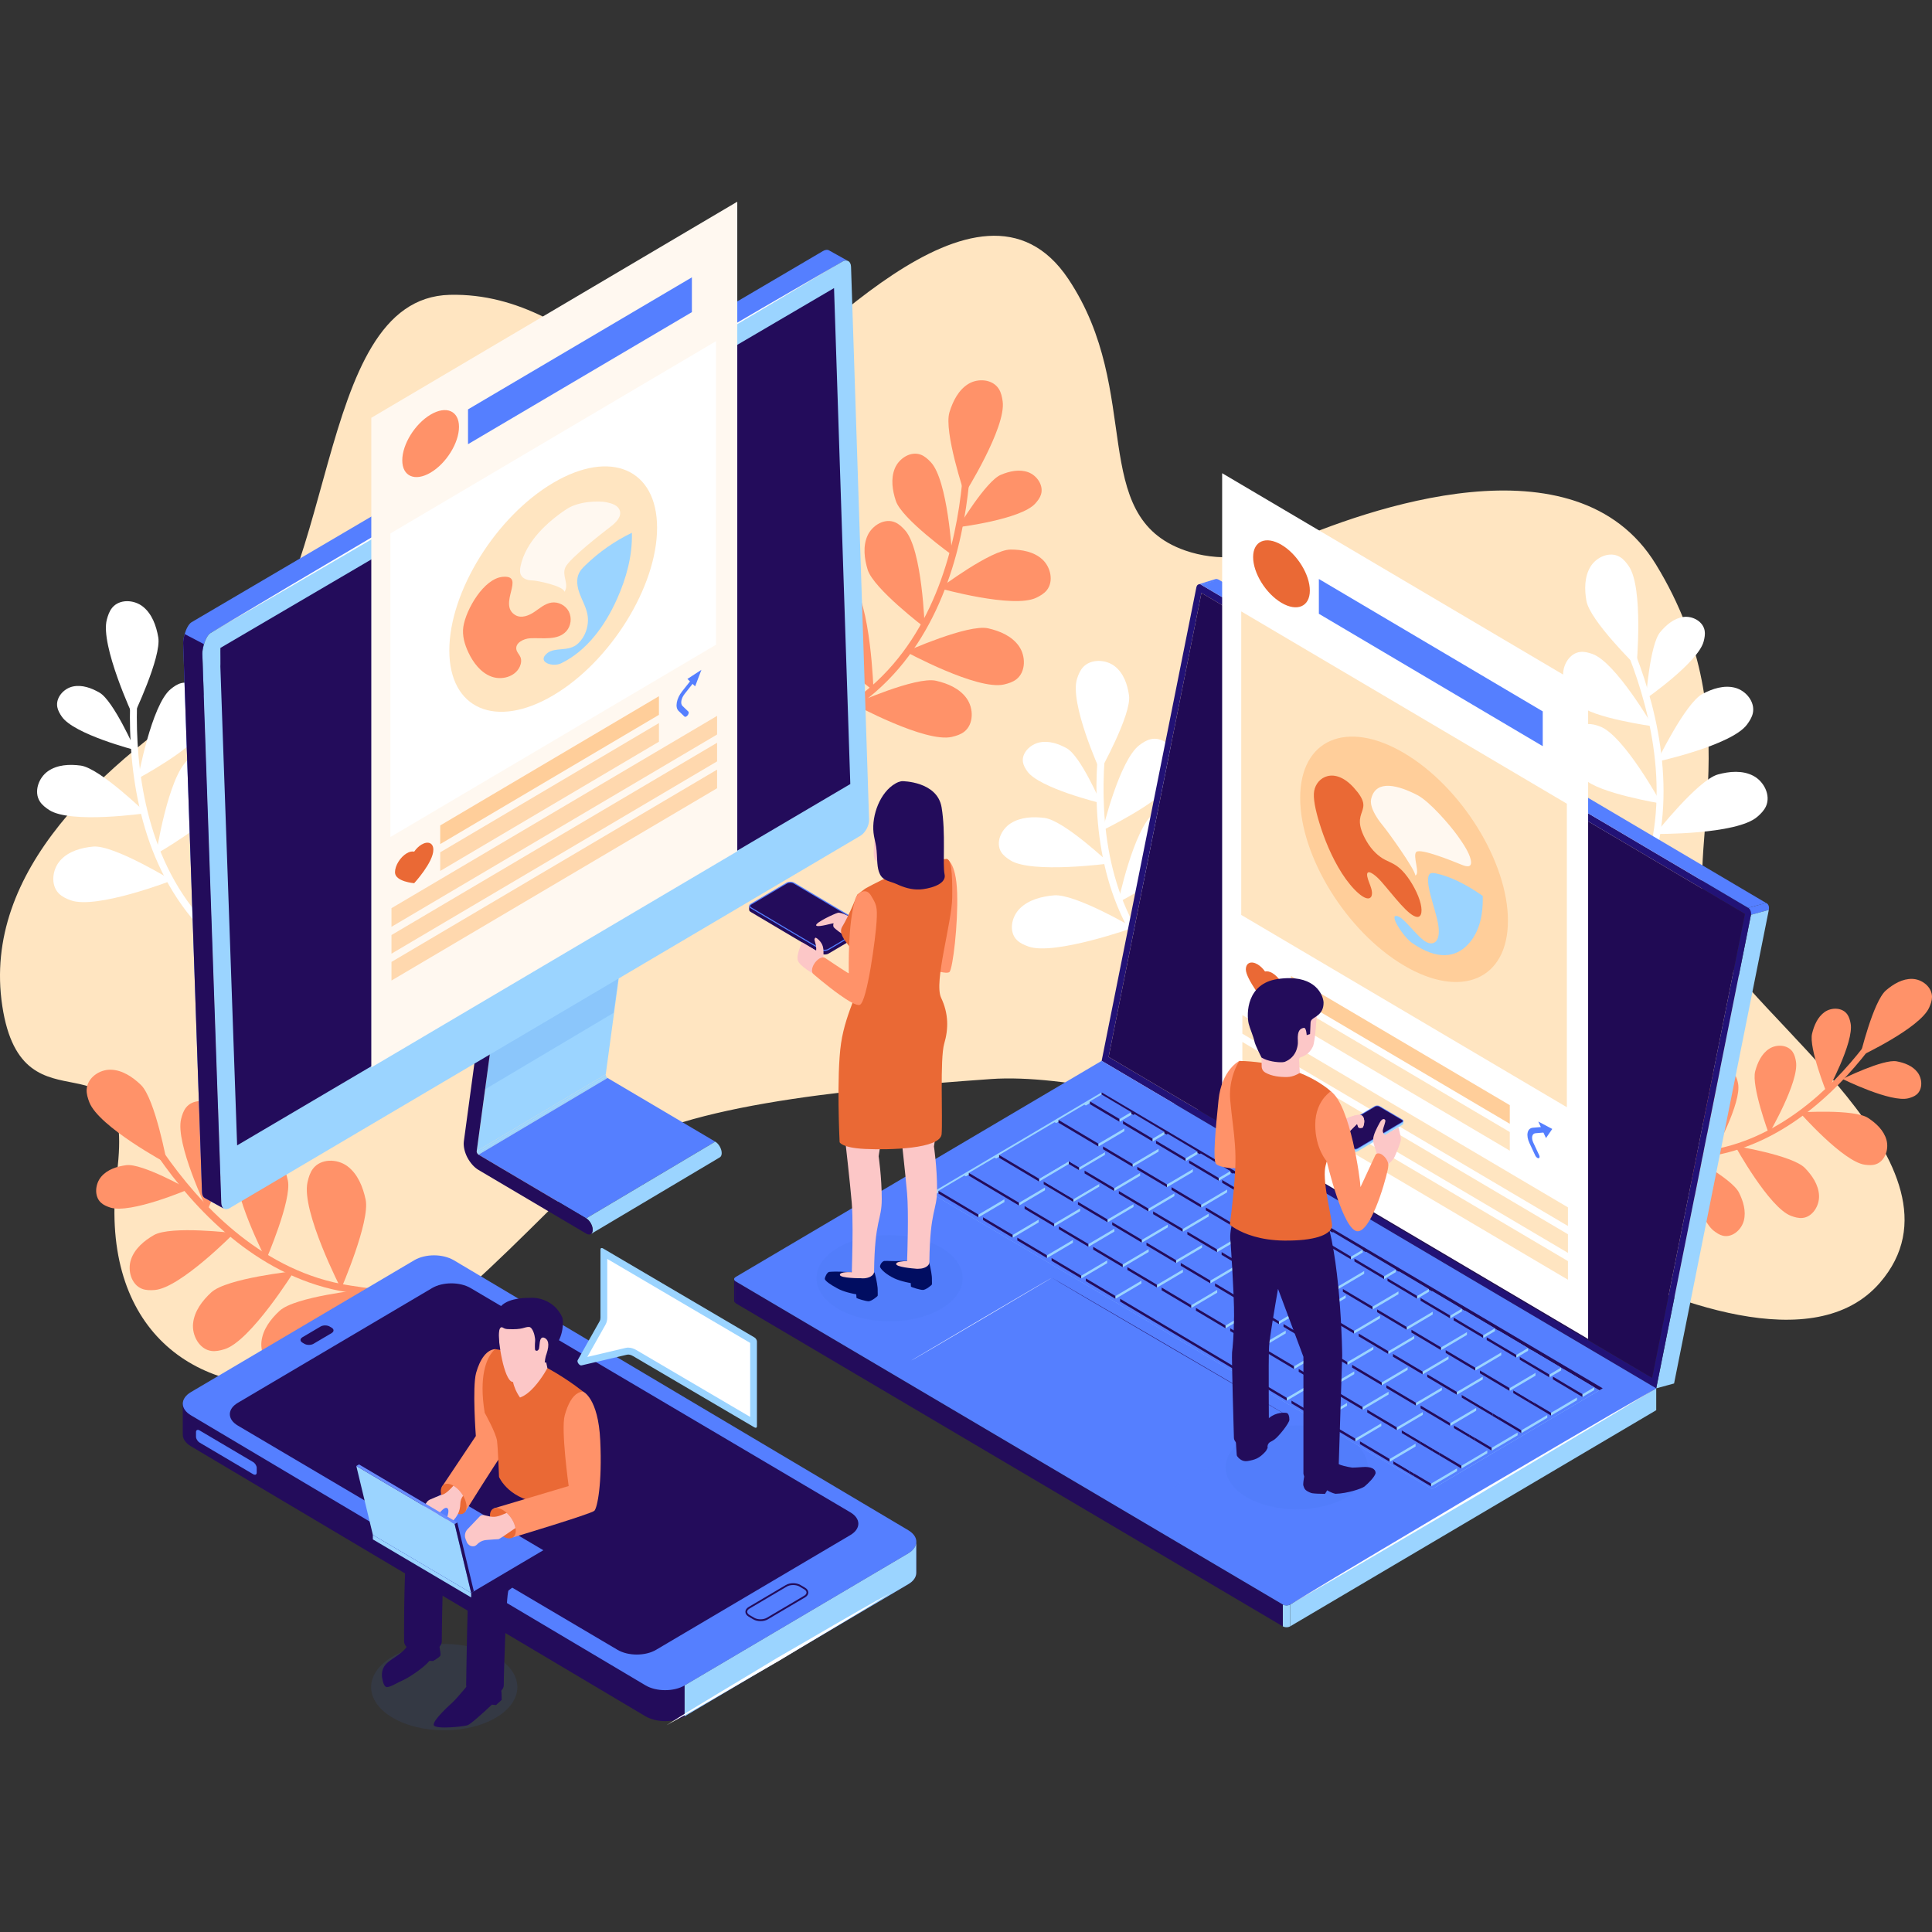 <?xml version="1.0" encoding="UTF-8"?>
<!DOCTYPE svg PUBLIC "-//W3C//DTD SVG 1.1//EN" "http://www.w3.org/Graphics/SVG/1.1/DTD/svg11.dtd">
<!-- Creator: CorelDRAW -->
<svg xmlns="http://www.w3.org/2000/svg" xml:space="preserve" width="10in" height="10in" version="1.1" style="shape-rendering:geometricPrecision; text-rendering:geometricPrecision; image-rendering:optimizeQuality; fill-rule:evenodd; clip-rule:evenodd"
viewBox="0 0 10000 10000"
 xmlns:xlink="http://www.w3.org/1999/xlink"
 xmlns:xodm="http://www.corel.com/coreldraw/odm/2003">
 <rect x="0" y="0" width="10000" height="10000" fill="#333333" stroke="none"/>
 <defs>
  <style type="text/css">
   <![CDATA[
    .fil15 {fill:#010D61;fill-rule:nonzero}
    .fil12 {fill:#200A54;fill-rule:nonzero}
    .fil11 {fill:#221276;fill-rule:nonzero}
    .fil2 {fill:#230C5B;fill-rule:nonzero}
    .fil3 {fill:#557FFF;fill-rule:nonzero}
    .fil17 {fill:#688CFF;fill-rule:nonzero}
    .fil4 {fill:#9BD4FF;fill-rule:nonzero}
    .fil10 {fill:#EA6935;fill-rule:nonzero}
    .fil16 {fill:#FCC7C7;fill-rule:nonzero}
    .fil1 {fill:#FF9269;fill-rule:nonzero}
    .fil8 {fill:#FFCE9A;fill-rule:nonzero}
    .fil9 {fill:#FFD8AE;fill-rule:nonzero}
    .fil0 {fill:#FFE5C1;fill-rule:nonzero}
    .fil7 {fill:#FFF8F0;fill-rule:nonzero}
    .fil5 {fill:white;fill-rule:nonzero}
    .fil6 {fill:#0050DD;fill-rule:nonzero;fill-opacity:0.102}
    .fil14 {fill:#3F72DD;fill-rule:nonzero;fill-opacity:0.102}
    .fil13 {fill:#557FFF;fill-rule:nonzero;fill-opacity:0.541}
   ]]>
  </style>
 </defs>
 <g id="Layer_x0020_1">
  <g id="_2278308171168">
   <path class="fil0" d="M6133.64 2849.04c168.69,59.06 353.69,41.23 517.61,-30.57 418.28,-183.22 1505.44,-573.78 1919.14,101.87 517.12,844.55 106.64,1530.07 291.3,1933.33 184.67,403.33 1383.78,1189.49 868.85,1785.54 -337.93,391.18 -1089.28,101.71 -1565.91,-143.51 -486.67,-250.41 -990.69,-463.48 -1512.53,-623.43 -535.62,-164.18 -1145.65,-313.83 -1522.57,-287.2 -791.55,55.99 -1657.12,143.1 -1994.84,408.98 -337.65,265.91 -1013.78,1119.31 -1581.42,1172.23 -567.64,52.97 -1047.63,-306.45 -947.83,-1096.04 99.8,-789.59 -487.58,-161.65 -593.65,-863.79 -106.09,-702.07 523.34,-1251.42 1136.93,-1655.96 613.59,-404.55 457.26,-2006.87 1179.58,-2024.46 722.4,-17.68 1119.31,802.07 1469.18,566.4 349.87,-235.65 1271.9,-1337.98 1732.36,-648.2 391.54,586.76 95.67,1227.04 603.79,1404.81z"/>
   <g>
    <g>
     <path class="fil1" d="M2042.87 6731.68c8,0.13 15.35,-5.26 17.54,-13.52 2.61,-9.75 -2.99,-19.87 -12.56,-22.52 -57.49,-16.05 -116.88,-24.51 -174.34,-32.77 -35.71,-5.11 -72.63,-10.37 -108.42,-17.42 -427.02,-84.04 -735.04,-416.65 -918.13,-680.83 -5.8,-8.26 -16.93,-10.17 -24.98,-4.36 -8.05,5.88 -9.96,17.34 -4.23,25.59 186.91,269.73 501.84,609.29 940.58,695.65 36.67,7.17 74,12.56 110.17,17.67 56.38,8.05 114.61,16.39 169.85,31.89 1.57,0.33 3.07,0.54 4.52,0.62z"/>
    </g>
    <path class="fil1" d="M462.27 5705c-8.05,-21.03 -14.94,-43.22 -13.73,-65.82 3.2,-60.43 66.03,-103.98 125.14,-102.41 59.11,1.57 112.44,37.07 155.5,78.52 74.13,71.21 135.64,407.15 135.64,407.15 0,0 -353.48,-189.69 -402.56,-317.44z"/>
    <path class="fil1" d="M569.74 6249.98c-17.21,-5.73 -34.47,-12.9 -47.71,-25.46 -35.56,-33.59 -29.7,-96.86 2.11,-134.22 31.81,-37.34 81.59,-53.18 129.58,-59.4 82.59,-10.71 321.88,125.01 321.88,125.01 0,0 -301.5,129.09 -405.86,94.07z"/>
    <path class="fil1" d="M937.62 5790.89c5.26,-20.74 12.15,-41.72 25.39,-58.37 35.43,-44.51 107.52,-42.06 152.02,-7.04 44.51,35.02 66.03,92.78 76.45,149.16 18.04,97.02 -118.38,390.07 -118.38,390.07 0,0 -167.63,-347.76 -135.48,-473.82z"/>
    <path class="fil1" d="M799.91 6677.13c-21.78,1.57 -44.3,1.65 -64.71,-6.22 -54.75,-20.95 -76.32,-94.49 -57.41,-151.07 18.99,-56.58 67.52,-97.48 118.45,-126.84 87.6,-50.52 415.67,-10.32 415.67,-10.32 0,0 -279.61,284.95 -412,294.45z"/>
    <path class="fil1" d="M1223.37 6030.56c4.93,-21.78 11.53,-43.76 24.85,-61.43 35.71,-47.37 110.74,-46.83 158.04,-11.67 47.32,35.17 71.26,94.69 83.7,153.13 21.37,100.5 -112.65,409.48 -112.65,409.48 0,0 -184.02,-357.35 -153.93,-489.51z"/>
    <path class="fil1" d="M1591.75 6118.78c5.6,-24.59 12.98,-49.36 28.04,-69.35 40.28,-53.46 124.93,-52.84 178.32,-13.19 53.31,39.66 80.35,106.84 94.41,172.8 24.17,113.4 -127.05,461.9 -127.05,461.9 0,0 -207.57,-403.07 -173.72,-552.16z"/>
    <path class="fil1" d="M1162.07 6983.45c-22.26,6.84 -45.59,12.23 -68.61,8.95 -61.64,-8.74 -100.76,-79.93 -94,-143.22 6.84,-63.29 47.91,-117.35 94.15,-159.94 79.47,-73.25 429.27,-109.79 429.27,-109.79 0,0 -225.48,362.57 -360.81,404z"/>
    <path class="fil1" d="M1515.96 7078.74c-22.26,6.84 -45.59,12.23 -68.68,8.95 -61.64,-8.75 -100.76,-79.93 -94,-143.22 6.76,-63.29 47.86,-117.35 94.15,-159.95 79.47,-73.25 429.26,-109.78 429.26,-109.78 0,0 -225.48,362.57 -360.74,404z"/>
   </g>
   <g>
    <g>
     <g>
      <path class="fil2" d="M946.08 7268.12l0 157.62c0,21.57 14.06,43.22 41.77,59.86l688.26 408.72 1665.25 989.4c28.2,16.18 64.71,24.77 101.24,24.77 37,0 73.54,-8.54 101.25,-24.77l578.71 -342.08 578.71 -341.67c28.2,-16.18 41.77,-37.83 41.77,-59.86l0 -157.21 -434.78 -192.25 -1272.24 -757.16 -688.27 -408.72c-28.2,-16.67 -64.66,-24.77 -101.24,-24.77 -36.54,0 -73.46,8.13 -101.25,24.77l-578.71 341.67 -412.8 243.52 -207.68 58.16z"/>
      <g>
       <path class="fil3" d="M946.08 7265.46c0,21.57 14.06,43.22 41.77,59.86l688.26 409.19 1665.25 988.98c28.2,16.67 64.71,24.77 101.24,24.77 37,0 73.54,-8.13 101.25,-24.77l578.71 -341.67 578.71 -341.67c28.2,-16.67 41.77,-38.29 41.77,-59.86 0,-21.57 -13.65,-43.22 -41.77,-59.86l-87.11 -51.76 -1578.07 -937.17 -688.26 -409.19c-28.2,-16.18 -64.66,-24.77 -101.24,-24.77 -36.54,0 -73.46,8.54 -101.25,24.77l-578.71 341.67 -578.71 341.67c-27.79,16.59 -41.85,38.16 -41.85,59.81z"/>
       <path class="fil2" d="M1716.63 6899.96l-94.07 55.57c-12.98,7.64 -34.06,7.64 -47.04,0l-10.32 -6.06c-12.98,-7.64 -12.98,-20.07 0,-27.79l94.07 -55.58c12.98,-7.64 34.06,-7.64 47.04,0l10.32 6.06c12.95,7.72 12.95,20.13 0,27.79z"/>
      </g>
      <path class="fil3" d="M1328.72 7622.28l0 -12.36 0 -12.36c0,-5.26 -2.11,-11.28 -5.47,-16.72 -3.35,-5.47 -8.05,-10.32 -13.19,-13.39l-68.61 -40.48 -208.27 -123.02c-5.19,-3.07 -9.83,-3.69 -13.19,-2.19 -3.35,1.44 -5.47,4.98 -5.47,10.24l0 12.36 0 12.36c0,5.26 2.12,11.27 5.47,16.72 3.35,5.47 8.05,10.32 13.19,13.39l68.61 40.48 208.27 123.02c5.11,2.99 9.83,3.69 13.19,2.19 3.43,-1.42 5.47,-4.98 5.47,-10.24z"/>
      <g>
       <path class="fil2" d="M3898.71 8381.63l-23.61 -13.93c-10.91,-6.48 -17,-15.35 -17,-24.98 0,-9.63 6.01,-18.58 17,-25.06l192.66 -113.73c21.16,-12.49 54.34,-12.49 75.5,0l23.61 13.93c10.99,6.48 17,15.35 17,25.05 0,9.7 -6.01,18.58 -17,25.06l-192.59 113.74c-10.58,6.27 -24.18,9.34 -37.75,9.34 -13.65,0 -27.25,-3.15 -37.83,-9.42zm173.59 -169.52l-192.58 113.74c-8,4.72 -12.36,10.66 -12.36,16.8 0,6.14 4.36,12.07 12.36,16.8l23.61 13.93c18.3,10.78 47.99,10.78 66.21,0l192.66 -113.74c8,-4.72 12.36,-10.66 12.36,-16.8 0,-6.14 -4.36,-12.07 -12.36,-16.8l-23.61 -13.93c-9.16,-5.39 -21.11,-8.05 -33.11,-8.05 -12.07,-0.06 -24.02,2.66 -33.18,8.05z"/>
      </g>
      <path class="fil2" d="M1230.88 7378.71l1965.61 1160.87c55.04,32.49 144.18,32.49 199.14,0l1005.91 -594.14c55.04,-32.48 55.04,-85.12 0,-117.63l-1965.69 -1160.88c-55.04,-32.48 -144.18,-32.48 -199.14,0l-1005.86 594.14c-54.98,32.43 -54.98,85.15 0.03,117.63z"/>
     </g>
    </g>
    <path class="fil4" d="M3543.58 8723.37l0 160.36 578.71 -342.08 578.71 -341.67c28.2,-16.18 41.77,-37.83 41.77,-59.86l0 -157.21c-1.29,20.69 -14.94,41.44 -41.77,57.15l-578.71 341.67 -578.71 341.64z"/>
   </g>
   <g>
    <g>
     <g>
      <path class="fil1" d="M8590.26 6016.04c-6.83,-0.28 -12.82,-5.26 -14.34,-12.36 -1.78,-8.39 3.48,-16.8 11.74,-18.63 49.77,-10.91 100.83,-15.35 150.19,-19.66 30.73,-2.66 62.47,-5.39 93.25,-9.7 368.09,-51.35 645.95,-320.38 814.15,-537.12 5.31,-6.76 14.94,-7.84 21.49,-2.53 6.63,5.39 7.71,15.22 2.45,22.06 -171.76,221.2 -455.81,495.88 -834.02,548.6 -31.61,4.36 -63.7,7.17 -94.82,9.91 -48.48,4.15 -98.51,8.54 -146.37,19.04 -1.13,0.39 -2.43,0.44 -3.72,0.39z"/>
     </g>
     <path class="fil1" d="M9985.24 5215.46c7.85,-17.55 14.68,-36.17 14.76,-55.42 0.08,-51.68 -51.6,-91.83 -102.07,-93.33 -50.52,-1.5 -97.56,26.29 -136.26,59.52 -66.49,57.2 -134.27,340.79 -134.27,340.79 0,0 310.19,-144.93 357.84,-251.57z"/>
     <path class="fil1" d="M9878.93 5684.38c14.94,-4.1 29.98,-9.34 41.85,-19.45 31.89,-26.96 29.7,-81.25 4.31,-114.61 -25.47,-33.39 -67.19,-49.23 -107.85,-56.87 -69.97,-13.03 -280.31,91.26 -280.31,91.26 0,0 251.34,124.6 342,99.67z"/>
     <path class="fil1" d="M9653.04 6028.65c18.5,2.4 37.7,3.48 55.5,-2.24 47.65,-15.3 69.43,-77.02 55.83,-126.17 -13.6,-49.15 -53.18,-86.36 -95.31,-113.86 -72.43,-47.24 -354.18,-28.61 -354.18,-28.61 0,0 225.66,256.5 338.16,270.89z"/>
     <path class="fil1" d="M9270.4 6293.33c18.7,6.89 38.37,12.57 58.16,10.92 52.97,-4.52 89.63,-63.42 86.69,-117.69 -2.94,-54.26 -35.5,-102.41 -72.96,-140.9 -64.46,-66.29 -361.2,-114.07 -361.2,-114.07 0,0 175.87,319.97 289.31,361.74z"/>
     <path class="fil1" d="M8869.39 6369.65c14.55,11.48 30.24,22.11 48.07,26.42 47.79,11.41 96.27,-29.78 108.68,-78.31 12.44,-48.54 -2.94,-100.22 -25.18,-144.85 -38.29,-76.86 -285.83,-204.61 -285.83,-204.61 0,0 66.08,331.86 154.27,401.35z"/>
    </g>
    <path class="fil1" d="M9578.63 5296.35c-3.2,-16.26 -7.64,-32.69 -17.21,-46.16 -25.54,-35.92 -81.25,-37.07 -117.01,-12.02 -35.76,25.06 -54.75,68.74 -65.12,111.83 -17.88,74.07 75.29,306.04 75.29,306.04 0,0 143.72,-261.04 124.06,-359.68z"/>
    <path class="fil1" d="M8996.18 5608.34c-3.2,-16.26 -7.64,-32.69 -17.21,-46.16 -25.54,-35.92 -81.25,-37.08 -117.01,-12.02 -35.76,25.06 -54.75,68.74 -65.13,111.83 -17.88,74.13 75.29,306.11 75.29,306.11 0,0 143.64,-261.11 124.06,-359.75z"/>
    <path class="fil1" d="M9295.86 5494.06c-2.94,-17.21 -7.17,-34.6 -16.8,-49.02 -25.88,-38.5 -84.37,-41.31 -122.69,-15.97 -38.29,25.33 -59.47,70.65 -71.55,115.72 -20.82,77.41 70.8,323.99 70.8,323.99 0,0 158.19,-270.43 140.23,-374.72z"/>
   </g>
   <g>
    <g>
     <path class="fil5" d="M1217.44 4997.54c6.35,4.98 15.35,5.19 21.98,-0.08 7.79,-6.22 9.21,-17.75 3.15,-25.72 -36.59,-48.07 -79.19,-91.21 -120.42,-133.06 -25.59,-25.93 -52.09,-52.84 -76.61,-80.35 -292.8,-328.93 -344.61,-783.91 -336.48,-1107.7 0.2,-10.17 -7.64,-18.5 -17.47,-18.83 -9.91,-0.2 -18.09,7.79 -18.37,17.88 -8.21,330.47 45.05,795.39 345.85,1133.29 25.13,28.2 51.94,55.37 77.89,81.72 40.41,40.97 82.2,83.37 117.35,129.57 0.88,1.24 1.96,2.32 3.12,3.28z"/>
    </g>
    <path class="fil5" d="M552.94 3206.96c5.89,-21.78 13.31,-43.76 27.51,-61.1 37.87,-46.42 113.73,-42.81 160.15,-5.31 46.42,37.49 68.32,98.59 78.57,158.11 17.67,102.41 -129.78,409.11 -129.78,409.11 0,0 -171.94,-368.45 -136.44,-500.81z"/>
    <path class="fil5" d="M319.87 3709.2c-10.37,-15.15 -20,-31.48 -23.35,-49.64 -8.87,-48.67 32.98,-95.78 80.3,-106.15 47.32,-10.37 96.47,7.38 138.5,31.81 72.43,42.06 184.59,297.31 184.59,297.31 0,0 -316.95,-81.3 -380.04,-173.33z"/>
    <path class="fil5" d="M883.28 3567c16.39,-13.39 34.13,-25.93 54.47,-31.15 54.47,-13.93 110.74,32.15 125.89,87.44 15.15,55.29 -1.44,114.69 -26.09,166.29 -42.39,88.76 -323.17,239.83 -323.17,239.83 0,0 69.35,-381.17 168.9,-462.42z"/>
    <path class="fil5" d="M254.05 4192.33c-18.37,-12.07 -36.38,-25.88 -48.2,-44.63 -31.61,-50.31 -5.8,-122.48 42.52,-156.13 48.33,-33.72 111.13,-36.72 169.16,-29 99.75,13.24 338.96,246.43 338.96,246.43 0,0 -390.87,56.79 -502.44,-16.67z"/>
    <path class="fil5" d="M971.68 3934.01c16.72,-14.4 34.88,-28 55.91,-34.01 56.32,-16.05 116.13,30.37 133.39,87.52 17.26,57.15 1.57,119.46 -22.65,173.88 -41.72,93.58 -329.93,258.87 -329.93,258.87 0,0 61.85,-398.82 163.28,-486.26z"/>
    <path class="fil5" d="M1215.12 4230.37c18.83,-16.25 39.32,-31.53 63.08,-38.37 63.55,-18.17 131,34.26 150.45,98.72 19.45,64.45 1.78,134.76 -25.59,196.2 -47.04,105.61 -372.27,292.05 -372.27,292.05 0,0 69.85,-449.96 184.33,-548.6z"/>
    <path class="fil5" d="M364.71 4659.48c-21.85,-8.21 -43.68,-18.17 -60.22,-34.89 -44.25,-44.72 -33.93,-125.76 8.59,-172.23 42.47,-46.49 107.06,-64.58 169.03,-70.46 106.56,-9.96 408.03,175.12 408.03,175.12 0,0 -392.86,152.23 -525.43,102.46z"/>
   </g>
   <g>
    <g>
     <path class="fil5" d="M8408.59 4845.3c-4.31,6.89 -12.69,10.24 -20.61,7.64 -9.42,-3.07 -14.61,-13.44 -11.61,-23.07 18.21,-58.03 43.68,-113.53 68.32,-167.33 15.3,-33.39 31.14,-67.93 44.92,-102.41 164.33,-411.85 60.01,-857.37 -56.54,-1158.5 -3.61,-9.49 0.96,-20.07 10.12,-23.81 9.21,-3.69 19.58,0.88 23.27,10.32 118.84,307.48 225.15,762.75 56.33,1185.88 -14.14,35.3 -30.11,70.31 -45.67,104.11 -24.18,52.71 -49.15,107.18 -66.62,162.96 -0.46,1.55 -1.08,2.91 -1.91,4.2z"/>
    </g>
    <path class="fil5" d="M8430.44 2930.21c-12.82,-18.42 -27.25,-36.38 -46.37,-47.71 -51.19,-30.24 -121.17,-0.2 -152.18,51.35 -30.99,51.56 -30.99,116.6 -20.62,176.13 17.83,102.41 259.41,338.54 259.41,338.54 0,0 37.57,-406.56 -40.25,-518.31z"/>
    <path class="fil5" d="M8818.19 3319.8c4.65,-17.88 8.21,-36.59 5.19,-54.83 -8.05,-48.81 -63.14,-78.31 -111.08,-71.42 -47.91,6.89 -88.06,40.9 -119.41,78.65 -53.87,64.99 -73.38,344.07 -73.38,344.07 0,0 270.35,-187.84 298.68,-296.46z"/>
    <path class="fil5" d="M8241.27 3384.53c-19.87,-6.84 -40.82,-12.36 -61.64,-10.11 -55.83,6.06 -93.12,69.15 -88.76,126.43 4.36,57.28 39.94,107.18 80.43,146.97 69.64,68.4 384.14,111.49 384.14,111.49 0,0 -193.33,-333.54 -314.16,-374.77z"/>
    <path class="fil5" d="M9042.46 3750.3c13.19,-17.83 25.46,-37.08 30.24,-58.91 12.69,-58.36 -35.71,-117.01 -92.42,-131.69 -56.66,-14.68 -116.73,4.65 -168.56,32.28 -89.15,47.53 -235.39,350.62 -235.39,350.62 0,0 386.05,-84.09 466.14,-192.3z"/>
    <path class="fil5" d="M8281.67 3760.21c-20.54,-7.64 -42.11,-13.99 -63.91,-12.23 -58.31,4.72 -98.85,69.35 -95.85,129.09 2.99,59.73 38.65,112.78 79.73,155.3 70.65,73.17 396.91,126.97 396.91,126.97 0,0 -192.15,-352.71 -316.87,-399.13z"/>
    <path class="fil5" d="M8152.79 4124.14c-23.15,-8.59 -47.53,-15.84 -72.09,-13.78 -65.74,5.31 -111.49,78.23 -108.13,145.63 3.35,67.37 43.63,127.18 89.97,175.17 79.68,82.59 447.69,143.23 447.69,143.23 0,0 -216.74,-397.89 -357.43,-450.24z"/>
    <path class="fil5" d="M9095.64 4227.89c17.75,-15.35 34.89,-32.43 44.79,-53.93 26.5,-57.54 -10.45,-129.99 -66.03,-158.73 -55.5,-28.74 -122.2,-23.02 -182.42,-6.63 -103.41,28.12 -324.28,308.02 -324.28,308.02 0,0 420.21,4.59 527.93,-88.73z"/>
   </g>
   <g>
    <g>
     <path class="fil1" d="M4309.14 3767.64c-6.89,4.1 -15.89,3.15 -21.78,-2.94 -6.96,-7.17 -6.96,-18.78 0.13,-25.93 42.26,-42.93 89.84,-80.3 135.93,-116.39 28.61,-22.45 58.23,-45.67 85.94,-69.77 331.09,-288.36 438.81,-733.06 470.83,-1055.22 1.03,-10.11 9.83,-17.41 19.66,-16.38 9.83,1.03 17,10.04 16.05,20.15 -32.77,328.92 -143.15,783.17 -483.35,1079.44 -28.41,24.72 -58.37,48.2 -87.39,70.93 -45.2,35.43 -91.83,72.01 -132.52,113.32 -1.06,1.16 -2.3,2.04 -3.51,2.79z"/>
    </g>
    <path class="fil1" d="M5189.79 2077.54c-3.07,-22.39 -7.85,-45.13 -19.74,-64.17 -31.89,-50.93 -107.52,-57.2 -158.17,-26.01 -50.65,31.14 -79.93,88.96 -97.56,146.71 -30.24,99.34 78.1,422.63 78.1,422.63 0,0 216.19,-343.32 197.36,-479.17z"/>
    <path class="fil1" d="M5358.81 2605.94c12.15,-13.65 23.76,-28.61 29.28,-46.21 14.81,-47.17 -20.9,-99.26 -66.57,-115.72 -45.67,-16.46 -96.6,-5.19 -141.39,13.65 -77.02,32.35 -219.89,271.02 -219.89,271.02 0,0 324.64,-39.66 398.56,-122.74z"/>
    <path class="fil1" d="M4817.52 2391.91c-14.6,-15.43 -30.65,-30.16 -50.24,-37.95 -52.3,-20.9 -113.81,17.62 -135.64,70.52 -21.85,52.92 -12.77,114.02 5.31,168.35 31.06,93.54 290.97,279.77 290.97,279.77 0,0 -21.65,-387.24 -110.41,-480.69z"/>
    <path class="fil1" d="M5364.33 3093.64c19.74,-9.62 39.32,-20.9 53.31,-38.03 37.54,-45.8 20.9,-120.7 -22.86,-160.44 -43.76,-39.66 -105.74,-50.8 -164.18,-50.65 -100.55,0.29 -366.72,200.56 -366.72,200.56 0,0 380.78,107.05 500.45,48.56z"/>
    <path class="fil1" d="M4684.41 2744.52c-14.81,-16.46 -31.14,-32.28 -51.27,-40.97 -53.87,-23.22 -118.92,15.09 -143.15,69.48 -24.23,54.47 -16.38,118.3 0.96,175.45 29.83,98.23 295.25,299.48 295.25,299.48 0,0 -11.94,-403.57 -101.79,-503.45z"/>
    <path class="fil1" d="M4406.34 3006.95c-16.67,-18.58 -35.09,-36.38 -57.82,-46.21 -60.76,-26.21 -134.22,17 -161.52,78.44 -27.3,61.44 -18.5,133.47 1.09,197.9 33.65,110.79 333.15,337.85 333.15,337.85 0,0 -13.57,-455.28 -114.9,-567.98z"/>
    <path class="fil1" d="M5196.83 3542.78c22.65,-5.31 45.54,-12.36 64.04,-26.83 49.44,-38.65 49.23,-120.37 12.82,-171.97 -36.38,-51.61 -98.18,-77.97 -158.94,-91.75 -104.45,-23.69 -426.4,120.91 -426.4,120.91 0,0 370.85,201.8 508.48,169.65z"/>
    <path class="fil1" d="M4926.89 3814.13c22.65,-5.26 45.59,-12.36 64.04,-26.83 49.43,-38.65 49.23,-120.37 12.77,-171.97 -36.38,-51.61 -98.18,-77.97 -158.94,-91.75 -104.44,-23.69 -426.4,120.91 -426.4,120.91 0,0 370.9,201.8 508.53,169.65z"/>
   </g>
   <g>
    <g>
     <path class="fil5" d="M6182.74 5222.83c6.27,4.78 15.51,4.98 22.45,-0.07 8.2,-5.94 10.11,-16.93 4.23,-24.59 -35.5,-45.95 -77.35,-87.19 -117.83,-127.18 -25.13,-24.85 -51.14,-50.52 -75.08,-76.81 -286.25,-314.45 -320.93,-749.16 -299.56,-1058.5 0.62,-9.7 -7.05,-17.67 -17.13,-17.96 -10.11,-0.21 -18.83,7.38 -19.53,17.06 -21.78,315.74 13.98,759.94 308.1,1083 24.59,26.96 50.85,52.97 76.4,78.1 39.73,39.19 80.68,79.68 114.89,123.85 0.8,1.19 1.91,2.19 3.07,3.09z"/>
    </g>
    <path class="fil5" d="M5575.21 3511.76c6.89,-20.82 15.43,-41.77 30.57,-58.36 40.69,-44.3 118.1,-40.82 164.05,-5.06 46,35.84 65.87,94.2 74,151.15 13.98,97.89 -149.29,390.82 -149.29,390.82 0,0 -161.03,-352.09 -119.33,-478.55z"/>
    <path class="fil5" d="M5316.5 3991.5c-10.04,-14.48 -19.17,-30.04 -21.85,-47.45 -7.09,-46.54 37.62,-91.46 86.44,-101.37 48.87,-9.91 98.38,7.09 140.41,30.52 72.37,40.2 176.82,284.13 176.82,284.13 0,0 -321,-77.89 -381.81,-165.83z"/>
    <path class="fil5" d="M5898.67 3855.91c17.34,-12.77 35.97,-24.77 57,-29.78 56.33,-13.31 111.95,30.78 125.19,83.63 13.24,52.84 -6.14,109.58 -33.44,158.86 -46.96,84.78 -340.38,228.96 -340.38,228.96 0,0 86.44,-364.06 191.63,-441.68z"/>
    <path class="fil5" d="M5229.65 4453.04c-18.29,-11.54 -36.17,-24.72 -47.53,-42.68 -30.31,-48.12 -0.95,-117.01 49.77,-149.16 50.8,-32.15 115.23,-35.01 174.22,-27.66 101.5,12.69 336.84,235.59 336.84,235.59 0,0 -402.15,54.16 -513.3,-16.1z"/>
    <path class="fil5" d="M5974.31 4206.61c17.68,-13.73 36.8,-26.7 58.57,-32.43 58.31,-15.3 117.56,29.08 132.91,83.7 15.35,54.62 -3.2,114.15 -30.24,166.09 -46.49,89.43 -348.02,247.13 -348.02,247.13 0,0 79.39,-380.99 186.78,-464.48z"/>
    <path class="fil5" d="M6211.33 4489.91c19.94,-15.51 41.52,-30.11 66.08,-36.59 65.74,-17.26 132.65,32.77 149.99,94.41 17.34,61.59 -3.61,128.75 -34.06,187.4 -52.43,100.83 -392.6,278.81 -392.6,278.81 0,0 89.51,-429.89 210.59,-524.04z"/>
    <path class="fil5" d="M5324.01 4899.39c-21.98,-7.85 -43.97,-17.34 -60.22,-33.31 -43.48,-42.73 -29.62,-120.16 15.76,-164.59 45.33,-44.38 112.16,-61.64 175.79,-67.19 109.43,-9.5 410.35,167.53 410.35,167.53 0,0 -408.08,145.13 -541.68,97.56z"/>
   </g>
   <g>
    <g>
     <g>
      <g>
       <path class="fil4" d="M2469.52 5968.38l667.85 -396.98c1.24,2.11 3.61,6.06 7.22,8.2l-667.85 396.99c-3.59,-2.14 -5.98,-6.09 -7.22,-8.21z"/>
      </g>
      <g>
       <path class="fil4" d="M2467.48 5958.21l667.86 -396.98c-0.62,3.89 1.16,8.2 2.11,10.11l-667.85 396.98c-0.96,-1.93 -2.79,-6.17 -2.12,-10.11z"/>
      </g>
      <g>
       <polygon class="fil3" points="2476.78,5976.56 3144.63,5579.6 3702.03,5909.06 3034.17,6306.1 "/>
      </g>
      <g>
       <path class="fil4" d="M3725.79 5990.41l-667.85 397.04c6.01,-3.56 9.7,-11.12 9.75,-22.06 0.08,-21.7 -15.02,-48.41 -33.44,-59.32l667.85 -396.99c18.43,10.91 33.52,37.62 33.44,59.32 -0.05,10.89 -3.82,18.47 -9.75,22.01z"/>
      </g>
      <g>
       <polygon class="fil4" points="2602.66,4959.32 3270.52,4562.33 3135.29,5561.23 2467.48,5958.21 "/>
       <g>
        <polygon class="fil6" points="2602.66,4959.32 3270.52,4562.33 3175.77,5242.83 2507.89,5639.8 "/>
       </g>
      </g>
      <g>
       <path class="fil2" d="M2569.48 4894.46c1.57,0.95 3.2,2.04 4.85,3.28 18.43,14.14 31.07,41.85 28.33,61.59l-135.18 998.89c-0.62,3.9 1.16,8.2 2.12,10.11 1.24,2.12 3.61,6.06 7.22,8.2l557.4 329.52c18.42,10.91 33.52,37.62 33.44,59.32 -0.07,22.06 -15.22,30.52 -33.65,19.66l-557.4 -329.52c-22.11,-13.03 -43.22,-36.92 -58.03,-65.25 -14.47,-28.46 -20.74,-58.57 -17.67,-82.75l135.18 -998.56c2.53,-18.24 17.13,-24.13 33.39,-14.5z"/>
      </g>
     </g>
    </g>
    <g>
     <g>
      <g>
       <g>
        <g>
         <g>
          <path class="fil3" d="M4388.8 1350.42c-2.74,-1.29 -6.69,-1.83 -10.04,-1.7 -6.68,-0.49 -13.85,1.78 -21.03,6.76l-3267.83 1920.97c-15.02,9.29 -27.5,35.5 -34.76,60.81 -5.47,17.83 -8.26,34.88 -7.92,47.11l98.1 2841.56c0.13,5.39 0.95,10.17 2.4,14.19 0.83,4.02 2.87,7.38 4.93,10.04 2.07,2.66 4.1,4.65 6.84,5.88l-99.88 -55.37c-8.13,-4.52 -13.73,-14.55 -14.14,-30.11l-97.43 -2840.94c-0.34,-12.23 2.45,-29.98 7.92,-47.78 7.22,-25.34 19.74,-50.86 34.75,-60.81l3267.83 -1920.97c12.36,-7.85 24.3,-8.88 33.1,-3.77l97.15 54.13z"/>
          <g>
           <path class="fil4" d="M4498.37 4242.16c0.88,29.83 -18.63,67.11 -43.35,82.8l-3257.87 1923.17 -5.19 3.56c-12.36,7.84 -24.31,8.87 -32.43,4.36 -2.74,-1.98 -4.77,-3.28 -6.84,-5.88 -2.06,-2.61 -4.15,-6.01 -4.93,-10.04 -1.44,-4.03 -2.25,-8.75 -2.4,-14.19l-98.1 -2841.56c-0.33,-12.23 2.45,-29.29 7.92,-47.11 7.22,-25.34 19.74,-51.55 34.76,-60.81l3267.83 -1920.97c7.17,-4.98 14.4,-7.22 21.03,-6.76 3.35,-0.08 6.63,0.49 10.04,1.7 9.42,4.44 15.71,15.15 16.1,30.11l93.43 2861.63z"/>
           <path class="fil2" d="M1140.57 3449.37c1.03,0.82 -0.54,-94.75 0.33,-95.78l3176.08 -1862.4 84.17 2567c-0.08,-0.62 -3173.76,1870.24 -3173.76,1870.24l-86.82 -2479.06z"/>
          </g>
         </g>
        </g>
       </g>
      </g>
     </g>
     <path class="fil2" d="M948.07 3329.7c-0.33,-12.23 2.45,-29.98 7.92,-47.79l99.13 51.94c-5.31,21.23 -8.2,38.29 -7.84,50.52l98.1 2841.56c0.13,5.39 0.96,10.17 2.4,14.19 0.82,4.02 2.86,7.38 4.93,10.04 2.07,2.66 4.1,3.95 6.84,5.88l-99.88 -55.37c-8.13,-4.52 -13.73,-14.55 -14.14,-30.11l-97.45 -2840.86z"/>
     <polygon class="fil2" points="1045.47,6170.64 948.04,3329.7 "/>
     <g>
      <path class="fil5" d="M4357.76 1355.48c-542.05,324.74 -1087.37,643.76 -1630.91,965.84 -545.74,318.27 -1089.69,639.6 -1636.92,955.13 542.05,-324.74 1087.37,-643.76 1630.91,-965.84 545.74,-318.26 1089.69,-639.52 1636.92,-955.13z"/>
     </g>
    </g>
    <g>
     <g>
      <polygon class="fil7" points="1921.83,2162.61 3816.12,1043.97 3816.12,4406.41 1921.83,5525.1 "/>
      <polygon class="fil8" points="2278.46,4272.56 3410.67,3603.51 3410.67,3699.98 2278.46,4369 "/>
      <polygon class="fil9" points="2278.46,4411.6 3410.67,3742.58 3410.67,3839.06 2278.46,4508.07 "/>
      <polygon class="fil9" points="2026.35,4700.66 3711.6,3705.38 3711.6,3801.85 2026.35,4797.11 "/>
      <polygon class="fil9" points="2026.35,4839.7 3711.6,3844.45 3711.6,3940.9 2026.35,4936.18 "/>
      <polygon class="fil9" points="2026.35,4978.78 3711.6,3983.57 3711.6,4079.97 2026.35,5075.22 "/>
      <polygon class="fil5" points="3706.05,1765.91 3706.05,3336.95 2020.68,4332.34 2020.68,2761.24 2863.11,2263.57 "/>
      <path class="fil0" d="M3401.05 2731.62c0,303.71 -240.7,692.08 -537.69,867.48 -296.95,175.38 -537.68,71.27 -537.68,-232.45 0,-303.71 240.7,-692.16 537.68,-867.48 296.9,-175.38 537.69,-71.34 537.69,232.45z"/>
      <path class="fil10" d="M2181.94 4371.4c-14.55,8.59 -27.79,21.85 -38.24,36.72 -10.5,-2.53 -23.69,-0.21 -38.29,8.39 -33.65,19.87 -60.97,63.96 -60.97,98.38 0,48.74 99.26,56.58 99.26,56.58 0,0 100.08,-108.63 99.26,-173.8 -0.07,-34.39 -27.37,-46.21 -61.02,-26.26z"/>
     </g>
     <path class="fil1" d="M2398.21 3244.38c-6.76,45.46 6.84,91.75 26.42,133.11 25.13,52.97 63.21,103.08 117.09,123.9 53.8,20.82 124.52,2.4 148.75,-50.93 7.04,-15.43 9.76,-33.72 3.28,-49.36 -5.52,-13.24 -17.06,-23.48 -20.54,-37.41 -8.88,-35.22 36.25,-58.49 71.81,-60.07 65.25,-2.99 142.48,12.62 186.5,-36.72 24.1,-26.96 29.28,-69.77 12.43,-102 -16.87,-32.15 -54.62,-51.4 -89.92,-45.87 -33.8,5.39 -60.97,30.03 -89.63,49.15 -28.67,19.12 -66.37,33.18 -96.19,16.05 -95.52,-54.96 56.79,-208.69 -65.61,-198.6 -98.72,8.13 -191.22,170.19 -204.37,258.74z"/>
     <path class="fil4" d="M2992.32 3330.45c39.66,-37.62 58.44,-96.81 48.07,-151.07 -7.04,-36.87 -26.21,-69.9 -39.45,-104.94 -13.24,-35.01 -20.28,-75.86 -3.28,-109.09 7.51,-14.76 19.17,-26.76 30.94,-38.24 71.06,-69.3 153.13,-126.71 242,-169.44 3.56,118.09 -28.74,234.98 -76.81,342.44 -61.77,138.12 -155.72,268.5 -289.94,333.41 -44.04,21.31 -128.34,-7.1 -70.8,-53.1 41.31,-33.1 111.36,-4.52 159.28,-49.98z"/>
     <path class="fil7" d="M2694.46 2930.26c-3.15,14.94 -4.98,31.2 1.5,45 10.11,21.36 36.33,28.95 59.53,29.08 23.22,0.13 163.63,28.87 166.16,59.27 26.42,-40 -15.51,-84.11 4.98,-127.59 21.78,-46.21 191.83,-177.83 236.14,-211.96 26.09,-20.07 55.3,-49.36 45.39,-81.17 -8.46,-27.3 -40.48,-37.13 -67.86,-43.01 -41.1,-8.75 -145.42,-5.89 -207.52,35.17 -100.65,66.54 -211.81,169.13 -238.31,295.22z"/>
     <polygon class="fil3" points="2422.44,2118.93 3581.2,1435.49 3581.2,1615.58 2422.44,2299.07 "/>
     <path class="fil1" d="M2375.74 2209.36c0,82.95 -65.74,188.97 -146.79,236.81 -81.04,47.86 -146.79,19.46 -146.79,-63.42 0,-82.96 65.74,-188.98 146.79,-236.81 81.04,-47.91 146.79,-19.51 146.79,63.42z"/>
     <g>
      <path class="fil3" d="M3552.74 3708.32c-3.94,2.32 -7.79,2.66 -10.11,0.41l-30.31 -29.08c-9.34,-8.95 -12.62,-24.38 -9.21,-43.43 3.41,-19.04 13.11,-39.4 27.25,-57.36l49.9 -63.13c5.6,-7.1 13.11,-9.96 16.8,-6.43 3.69,3.56 2.11,12.15 -3.48,19.17l-49.9 63.14c-8.74,11.12 -14.76,23.69 -16.87,35.5 -2.11,11.74 -0.07,21.31 5.73,26.83l30.32 29.08c3.69,3.56 2.11,12.15 -3.48,19.17 -1.96,2.71 -4.28,4.75 -6.61,6.11z"/>
      <g>
       <polygon class="fil3" points="3598.07,3552.53 3630.5,3467 3558.05,3514.24 "/>
      </g>
     </g>
    </g>
   </g>
   <g>
    <g>
     <path class="fil3" d="M6308.96 3000.94c0,0 -9.62,-5.73 -16.67,-3.9 -11.12,2.87 -89.84,28.05 -89.84,28.05l14.06 1.16 92.42 -22.6 0.02 -2.71z"/>
     <path class="fil3" d="M9141.23 4673.7c0,0 19.94,7.09 14.14,36.04l-92.42 25.34 -14.19 -36.12 92.47 -25.26z"/>
     <g>
      <polygon class="fil4" points="8572.56,7186.07 8665.01,7160.81 9155.37,4709.66 9062.93,4735.05 "/>
      <polygon class="fil4" points="6678.09,8304.89 6678.09,8417.88 8572.56,7299.11 8572.56,7186.07 "/>
      <g>
       <path class="fil4" d="M6676.39 8418.76c-4.15,1.91 -6.69,2.61 -9.29,3.07 -1.24,0.28 -2.53,0.41 -3.82,0.54l-4.36 0.21c-1.57,0 -3.28,-0.08 -4.93,-0.29 -3.28,-0.28 -6.56,-1.03 -9.7,-2.24 -1.5,-0.54 -3.07,-1.24 -4.52,-2.11l0 -113.06c2.86,1.7 5.93,2.86 9.21,3.61 6.63,1.44 13.24,1.44 19.87,0 3.28,-0.75 6.35,-1.91 9.21,-3.61l0 112.98c-1.68,0.91 -1.68,0.91 -1.68,0.91z"/>
      </g>
      <polygon class="fil2" points="3807.5,6632.34 3807.5,6745.25 6639.8,8418.01 6639.8,8304.89 "/>
      <path class="fil2" d="M3802.11 6739.85c1.24,1.78 3.77,3.9 5.39,5.26l0 -112.98c-2.99,-1.99 -4.36,-3.15 -5.39,-4.57 -1.24,-1.65 -2.04,-4.1 -2.32,-6.01l0 109.37c0.2,4.69 0.33,6.4 2.32,8.93z"/>
      <path class="fil11" d="M5702.13 5490.84l2870.43 1695.21 490.36 -2451c0.67,-3.35 0.83,-6.76 0.49,-10.24 -0.62,-7.04 -3.07,-13.31 -7.23,-19.04 -2.04,-2.87 -4.51,-5.11 -7.38,-6.84l-2832.27 -1672.63c-2.32,-1.37 -5.06,-2.32 -7.71,-2.45 -3.61,-0.07 -7.22,1.24 -10.04,3.69 -3.35,3.07 -5.39,7.71 -6.35,12.23l-490.31 2451.07zm2849.19 1641.15l-2813.17 -1661.35 480.46 -2401.51 54.67 32.28 2758.47 1629.07 -470.5 2351.48 -9.93 50.03z"/>
      <polygon class="fil12" points="6218.63,3069.05 6273.33,3101.41 9031.81,4730.48 8561.31,7081.96 8551.33,7131.99 5738.18,5470.64 "/>
      <path class="fil3" d="M3802.24 6627.77c1.03,1.44 2.4,2.61 3.9,3.61 1.5,0.96 2833.71,1673.59 2833.71,1673.59 2.86,1.7 5.93,2.86 9.21,3.61 6.63,1.44 13.24,1.44 19.87,0 3.28,-0.75 6.35,-1.91 9.21,-3.61l1894.5 -1118.9 -2870.43 -1695.2 -1894.63 1118.9c-4.1,2.78 -6.97,5.72 -7.72,9.08 -0.62,3 0.41,6.32 2.37,8.93z"/>
      <path class="fil2" d="M5442.02 6612.01c0,3.56 1240.56,726.58 1240.56,726.58 2.81,-1.44 -1240.56,-726.58 -1240.56,-726.58z"/>
      <polygon class="fil4" points="4818.76,6175.78 4835.6,6185.66 7412.23,7707.48 8137.36,7279.04 8278.6,7195.82 5702,5674.08 5702.06,5654.22 "/>
      <polygon class="fil3" points="4835.6,6185.66 7412.23,7707.48 8137.36,7279.04 8278.6,7195.82 5702,5674.08 "/>
      <polygon class="fil13" points="4835.6,6165.87 4818.63,6175.78 7412.3,7707.48 7429.23,7697.52 "/>
      <polygon class="fil3" points="6216.52,3026.33 9048.73,4698.96 9141.23,4673.7 6308.96,3000.94 "/>
      <polygon class="fil2" points="5702,5654.27 5702,5674.08 8278.6,7195.82 8295.61,7185.92 "/>
      <g>
       <g>
        <g>
         <polygon class="fil3" points="5641.24,5700.69 5794.71,5791.97 5855.27,5756.21 5701.8,5664.93 "/>
        </g>
        <g>
         <polygon class="fil2" points="5641.24,5700.69 5641.32,5715.16 5794.76,5806.37 5794.71,5791.97 "/>
        </g>
        <g>
         <polygon class="fil4" points="5794.71,5791.97 5794.76,5806.37 5855.32,5770.61 5855.27,5756.21 "/>
        </g>
       </g>
       <g>
        <g>
         <polygon class="fil3" points="5812.51,5802.47 5965.98,5893.76 6026.54,5857.97 5873.07,5766.79 "/>
        </g>
        <g>
         <polygon class="fil2" points="5812.51,5802.47 5812.59,5816.95 5966.06,5908.16 5965.98,5893.76 "/>
        </g>
        <g>
         <polygon class="fil4" points="5965.98,5893.76 5966.06,5908.16 6026.62,5872.4 6026.54,5857.97 "/>
        </g>
       </g>
       <g>
        <g>
         <polygon class="fil3" points="5983.53,5904.21 6137,5995.42 6197.61,5959.63 6044.09,5868.43 "/>
        </g>
        <g>
         <polygon class="fil2" points="5983.53,5904.21 5983.61,5918.61 6137.07,6009.87 6137,5995.42 "/>
        </g>
        <g>
         <polygon class="fil4" points="6137,5995.42 6137.07,6009.87 6197.61,5974.11 6197.61,5959.63 "/>
        </g>
       </g>
       <g>
        <g>
         <polygon class="fil3" points="6154.83,6006 6308.27,6097.18 6368.83,6061.5 6215.36,5970.21 "/>
        </g>
        <g>
         <polygon class="fil2" points="6154.83,6006 6154.88,6020.4 6308.35,6111.66 6308.27,6097.18 "/>
        </g>
        <g>
         <polygon class="fil4" points="6308.27,6097.18 6308.35,6111.66 6368.91,6075.9 6368.83,6061.5 "/>
        </g>
       </g>
       <g>
        <g>
         <polygon class="fil3" points="6325.81,6107.63 6479.28,6198.92 6539.92,6163.13 6386.37,6071.95 "/>
        </g>
        <g>
         <polygon class="fil2" points="6325.81,6107.63 6325.89,6122.11 6479.36,6213.31 6479.28,6198.92 "/>
        </g>
        <g>
         <polygon class="fil4" points="6479.28,6198.92 6479.36,6213.31 6539.92,6177.56 6539.92,6163.13 "/>
        </g>
       </g>
       <g>
        <g>
         <polygon class="fil3" points="6497.11,6209.5 6650.58,6300.71 6711.11,6264.92 6557.67,6173.71 "/>
        </g>
        <g>
         <polygon class="fil2" points="6497.11,6209.5 6497.17,6223.89 6650.63,6315.11 6650.58,6300.71 "/>
        </g>
        <g>
         <polygon class="fil4" points="6650.58,6300.71 6650.63,6315.11 6711.19,6279.39 6711.11,6264.92 "/>
        </g>
       </g>
       <g>
        <g>
         <polygon class="fil3" points="6668.13,6311.16 6821.85,6402.5 6882.41,6366.71 6728.66,6275.37 "/>
        </g>
        <g>
         <polygon class="fil2" points="6668.13,6311.16 6668.18,6325.56 6821.85,6416.97 6821.85,6402.5 "/>
        </g>
        <g>
         <polygon class="fil4" points="6821.85,6402.5 6821.85,6416.97 6882.41,6381.19 6882.41,6366.71 "/>
        </g>
       </g>
       <g>
        <g>
         <polygon class="fil3" points="6839.4,6412.92 6992.87,6504.2 7053.43,6468.44 6899.96,6377.16 "/>
        </g>
        <g>
         <polygon class="fil2" points="6839.4,6412.92 6839.48,6427.39 6992.92,6518.6 6992.87,6504.2 "/>
        </g>
        <g>
         <polygon class="fil4" points="6992.87,6504.2 6992.92,6518.6 7053.48,6482.84 7053.43,6468.44 "/>
        </g>
       </g>
       <g>
        <g>
         <polygon class="fil3" points="7010.41,6514.58 7164.14,6606 7224.7,6570.21 7070.97,6478.87 "/>
        </g>
        <g>
         <polygon class="fil2" points="7010.41,6514.58 7010.47,6529.06 7164.14,6620.39 7164.14,6606 "/>
        </g>
        <g>
         <polygon class="fil4" points="7164.14,6606 7164.14,6620.39 7224.7,6584.63 7224.7,6570.21 "/>
        </g>
       </g>
       <g>
        <g>
         <polygon class="fil3" points="7181.69,6616.44 7335.16,6707.65 7395.71,6671.87 7242.24,6580.66 "/>
        </g>
        <g>
         <polygon class="fil2" points="7181.69,6616.44 7181.76,6630.84 7335.24,6722.05 7335.16,6707.65 "/>
        </g>
        <g>
         <polygon class="fil4" points="7335.16,6707.65 7335.24,6722.05 7395.76,6686.34 7395.71,6671.87 "/>
        </g>
       </g>
       <g>
        <g>
         <polygon class="fil3" points="7352.7,6718.08 7506.43,6809.42 7566.99,6773.65 7413.26,6682.31 "/>
        </g>
        <g>
         <polygon class="fil2" points="7352.7,6718.08 7352.78,6732.5 7506.43,6823.89 7506.43,6809.42 "/>
        </g>
        <g>
         <polygon class="fil4" points="7506.43,6809.42 7506.43,6823.89 7566.99,6788.13 7566.99,6773.65 "/>
        </g>
       </g>
       <g>
        <g>
         <polygon class="fil3" points="7523.98,6819.87 7677.44,6911.15 7738,6875.37 7584.53,6784.11 "/>
        </g>
        <g>
         <polygon class="fil2" points="7523.98,6819.87 7524.05,6834.34 7677.52,6925.55 7677.44,6911.15 "/>
        </g>
        <g>
         <polygon class="fil4" points="7677.44,6911.15 7677.52,6925.55 7738.08,6889.79 7738,6875.37 "/>
        </g>
       </g>
       <g>
        <g>
         <polygon class="fil3" points="7695.27,6921.73 7848.74,7012.94 7909.27,6977.15 7755.83,6885.94 "/>
        </g>
        <g>
         <polygon class="fil2" points="7695.27,6921.73 7695.27,6936.13 7848.74,7027.34 7848.74,7012.94 "/>
        </g>
        <g>
         <polygon class="fil4" points="7848.74,7012.94 7848.74,7027.34 7909.27,6991.58 7909.27,6977.15 "/>
        </g>
       </g>
       <g>
        <g>
         <polygon class="fil3" points="7866.29,7023.39 8019.73,7114.57 8080.29,7078.81 7926.82,6987.6 "/>
        </g>
        <g>
         <polygon class="fil2" points="7866.29,7023.39 7866.34,7037.79 8019.81,7129.05 8019.73,7114.57 "/>
        </g>
        <g>
         <polygon class="fil4" points="8019.73,7114.57 8019.81,7129.05 8080.37,7093.29 8080.29,7078.81 "/>
        </g>
       </g>
       <g>
        <g>
         <polygon class="fil3" points="8037.56,7125.15 8191.03,7216.36 8251.59,7180.65 8098.12,7089.39 "/>
        </g>
        <g>
         <polygon class="fil2" points="8037.56,7125.15 8037.56,7139.57 8191.03,7230.84 8191.03,7216.36 "/>
        </g>
        <g>
         <polygon class="fil4" points="8191.03,7216.36 8191.03,7230.84 8251.59,7195.07 8251.59,7180.65 "/>
        </g>
       </g>
       <g>
        <g>
         <polygon class="fil3" points="5478.64,5796.74 5685.67,5919.85 5819.56,5840.79 5612.57,5717.69 "/>
        </g>
        <g>
         <polygon class="fil2" points="5478.64,5796.74 5478.64,5811.22 5685.67,5934.32 5685.67,5919.85 "/>
        </g>
        <g>
         <polygon class="fil4" points="5685.67,5919.85 5685.67,5934.32 5819.61,5855.19 5819.56,5840.79 "/>
        </g>
       </g>
       <g>
        <g>
         <polygon class="fil3" points="5709.36,5933.96 5862.83,6025.17 5996.76,5946.06 5843.32,5854.85 "/>
        </g>
        <g>
         <polygon class="fil2" points="5709.36,5933.96 5709.36,5948.38 5862.91,6039.57 5862.83,6025.17 "/>
        </g>
        <g>
         <polygon class="fil4" points="5862.83,6025.17 5862.91,6039.57 5996.76,5960.54 5996.76,5946.06 "/>
        </g>
       </g>
       <g>
        <g>
         <polygon class="fil3" points="5886.59,6039.31 6040.27,6130.65 6174.13,6051.51 6020.48,5960.17 "/>
        </g>
        <g>
         <polygon class="fil2" points="5886.59,6039.31 5886.59,6053.7 6040.27,6145.04 6040.27,6130.65 "/>
        </g>
        <g>
         <polygon class="fil4" points="6040.27,6130.65 6040.27,6145.04 6174.2,6065.99 6174.13,6051.51 "/>
        </g>
       </g>
       <g>
        <g>
         <polygon class="fil3" points="6063.95,6144.71 6217.63,6236.13 6351.57,6156.99 6197.89,6065.65 "/>
        </g>
        <g>
         <polygon class="fil2" points="6063.95,6144.71 6064.03,6159.19 6217.68,6250.52 6217.63,6236.13 "/>
        </g>
        <g>
         <polygon class="fil4" points="6217.63,6236.13 6217.68,6250.52 6351.62,6171.39 6351.57,6156.99 "/>
        </g>
       </g>
       <g>
        <g>
         <polygon class="fil3" points="6241.37,6250.19 6394.83,6341.4 6528.77,6262.34 6375.25,6171.13 "/>
        </g>
        <g>
         <polygon class="fil2" points="6241.37,6250.19 6241.37,6264.59 6394.91,6355.87 6394.83,6341.4 "/>
        </g>
        <g>
         <polygon class="fil4" points="6394.83,6341.4 6394.91,6355.87 6528.77,6276.74 6528.77,6262.34 "/>
        </g>
       </g>
       <g>
        <g>
         <polygon class="fil3" points="6418.73,6355.67 6572.28,6446.85 6706.13,6367.82 6552.67,6276.53 "/>
        </g>
        <g>
         <polygon class="fil2" points="6418.73,6355.67 6418.8,6370.06 6572.28,6461.32 6572.28,6446.85 "/>
        </g>
        <g>
         <polygon class="fil4" points="6572.28,6446.85 6572.28,6461.32 6706.21,6382.22 6706.13,6367.82 "/>
        </g>
       </g>
       <g>
        <g>
         <polygon class="fil3" points="6596.17,6461.12 6749.64,6552.33 6883.57,6473.22 6730.1,6382.01 "/>
        </g>
        <g>
         <polygon class="fil2" points="6596.17,6461.12 6596.22,6475.54 6749.69,6566.75 6749.64,6552.33 "/>
        </g>
        <g>
         <polygon class="fil4" points="6749.64,6552.33 6749.69,6566.75 6883.63,6487.69 6883.57,6473.22 "/>
        </g>
       </g>
       <g>
        <g>
         <polygon class="fil3" points="6773.37,6566.39 6927.05,6657.8 7060.99,6578.7 6907.26,6487.33 "/>
        </g>
        <g>
         <polygon class="fil2" points="6773.37,6566.39 6773.37,6580.86 6927.05,6672.2 6927.05,6657.8 "/>
        </g>
        <g>
         <polygon class="fil4" points="6927.05,6657.8 6927.05,6672.2 7060.99,6593.09 7060.99,6578.7 "/>
        </g>
       </g>
       <g>
        <g>
         <polygon class="fil3" points="6950.74,6671.87 7104.41,6763.2 7238.35,6684.15 7084.67,6592.81 "/>
        </g>
        <g>
         <polygon class="fil2" points="6950.74,6671.87 6950.81,6686.34 7104.49,6777.68 7104.41,6763.2 "/>
        </g>
        <g>
         <polygon class="fil4" points="7104.41,6763.2 7104.49,6777.68 7238.43,6698.57 7238.35,6684.15 "/>
        </g>
       </g>
       <g>
        <g>
         <polygon class="fil3" points="7128.17,6777.35 7281.65,6868.56 7415.58,6789.5 7262.11,6698.21 "/>
        </g>
        <g>
         <polygon class="fil2" points="7128.17,6777.35 7128.17,6791.74 7281.7,6883.03 7281.65,6868.56 "/>
        </g>
        <g>
         <polygon class="fil4" points="7281.65,6868.56 7281.7,6883.03 7415.58,6803.89 7415.58,6789.5 "/>
        </g>
       </g>
       <g>
        <g>
         <polygon class="fil3" points="7305.59,6882.82 7459.06,6974.03 7592.94,6894.98 7439.47,6803.69 "/>
        </g>
        <g>
         <polygon class="fil2" points="7305.59,6882.82 7305.59,6897.22 7459.06,6988.48 7459.06,6974.03 "/>
        </g>
        <g>
         <polygon class="fil4" points="7459.06,6974.03 7459.06,6988.48 7593,6909.37 7592.94,6894.98 "/>
        </g>
       </g>
       <g>
        <g>
         <polygon class="fil3" points="7482.95,6988.3 7636.42,7079.48 7770.36,7000.37 7616.89,6909.17 "/>
        </g>
        <g>
         <polygon class="fil2" points="7482.95,6988.3 7483.03,7002.7 7636.5,7093.91 7636.42,7079.48 "/>
        </g>
        <g>
         <polygon class="fil4" points="7636.42,7079.48 7636.5,7093.91 7770.43,7014.85 7770.36,7000.37 "/>
        </g>
       </g>
       <g>
        <g>
         <polygon class="fil3" points="7660.18,7093.55 7813.86,7184.96 7947.8,7105.85 7794.04,7014.52 "/>
        </g>
        <g>
         <polygon class="fil2" points="7660.18,7093.55 7660.18,7108.02 7813.91,7199.36 7813.86,7184.96 "/>
        </g>
        <g>
         <polygon class="fil4" points="7813.86,7184.96 7813.91,7199.36 7947.8,7120.33 7947.8,7105.85 "/>
        </g>
       </g>
       <g>
        <g>
         <polygon class="fil2" points="7832.74,7196.16 7832.74,7210.56 7914.67,7259.32 7914.61,7244.85 "/>
        </g>
        <g>
         <polygon class="fil2" points="7914.61,7244.85 7914.67,7259.32 7940.34,7274.55 7940.34,7260.12 "/>
        </g>
        <g>
         <polygon class="fil3" points="7832.74,7196.16 7914.61,7244.85 7940.34,7260.12 8028.35,7312.5 8162.29,7233.37 8074.22,7181.02 8048.55,7165.79 7966.63,7117.1 "/>
        </g>
        <g>
         <polygon class="fil2" points="7940.34,7260.12 7940.34,7274.55 8028.4,7326.9 8028.35,7312.5 "/>
        </g>
        <g>
         <polygon class="fil4" points="8028.35,7312.5 8028.4,7326.9 8162.29,7247.76 8162.29,7233.37 "/>
        </g>
       </g>
       <g>
        <g>
         <polygon class="fil4" points="5585.2,6042.17 5585.25,6056.57 5719.14,5977.46 5719.14,5963.04 "/>
        </g>
        <g>
         <polygon class="fil2" points="5532.07,6010.57 5532.07,6024.96 5585.25,6056.57 5585.2,6042.17 "/>
        </g>
        <g>
         <polygon class="fil4" points="5378.48,6101.28 5378.48,6115.71 5532.07,6024.96 5532.07,6010.57 "/>
        </g>
        <g>
         <polygon class="fil3" points="5171.41,5978.21 5378.48,6101.28 5532.07,6010.57 5585.2,6042.17 5719.14,5963.04 5458.98,5808.36 5346.46,5874.85 5325.01,5887.46 "/>
        </g>
        <g>
         <polygon class="fil2" points="5171.41,5978.21 5171.49,5992.61 5378.48,6115.71 5378.48,6101.28 "/>
        </g>
        <g>
         <polygon class="fil3" points="5613.74,6059.1 5767.18,6150.31 5901.14,6071.25 5747.67,5980.04 "/>
        </g>
        <g>
         <polygon class="fil2" points="5613.74,6059.1 5613.79,6073.5 5767.26,6164.78 5767.18,6150.31 "/>
        </g>
        <g>
         <polygon class="fil4" points="5767.18,6150.31 5767.26,6164.78 5901.19,6085.65 5901.14,6071.25 "/>
        </g>
        <g>
         <polygon class="fil4" points="5555.63,6206.56 5555.71,6221.03 5689.65,6141.92 5689.57,6127.5 "/>
        </g>
        <g>
         <polygon class="fil2" points="5402.16,6115.35 5402.24,6129.77 5555.71,6221.03 5555.63,6206.56 "/>
        </g>
        <g>
         <polygon class="fil3" points="5402.16,6115.35 5555.63,6206.56 5689.57,6127.5 5536.1,6036.29 "/>
        </g>
       </g>
       <g>
        <g>
         <polygon class="fil3" points="5791.15,6164.58 5944.62,6255.79 6078.56,6176.73 5925.09,6085.44 "/>
        </g>
        <g>
         <polygon class="fil2" points="5791.15,6164.58 5791.15,6178.97 5944.7,6270.26 5944.62,6255.79 "/>
        </g>
        <g>
         <polygon class="fil4" points="5944.62,6255.79 5944.7,6270.26 6078.56,6191.13 6078.56,6176.73 "/>
        </g>
       </g>
       <g>
        <g>
         <polygon class="fil3" points="5968.59,6270.06 6122.06,6361.26 6255.92,6282.13 6102.45,6190.92 "/>
        </g>
        <g>
         <polygon class="fil2" points="5968.59,6270.06 5968.59,6284.45 6122.06,6375.66 6122.06,6361.26 "/>
        </g>
        <g>
         <polygon class="fil4" points="6122.06,6361.26 6122.06,6375.66 6256,6296.61 6255.92,6282.13 "/>
        </g>
       </g>
       <g>
        <g>
         <polygon class="fil3" points="6145.74,6375.38 6299.39,6466.72 6433.36,6387.61 6279.68,6296.27 "/>
        </g>
        <g>
         <polygon class="fil2" points="6145.74,6375.38 6145.8,6389.8 6299.47,6481.14 6299.39,6466.72 "/>
        </g>
        <g>
         <polygon class="fil4" points="6299.39,6466.72 6299.47,6481.14 6433.41,6402.08 6433.36,6387.61 "/>
        </g>
       </g>
       <g>
        <g>
         <polygon class="fil3" points="6323.16,6480.78 6476.83,6572.19 6610.77,6493.09 6457.04,6401.75 "/>
        </g>
        <g>
         <polygon class="fil2" points="6323.16,6480.78 6323.16,6495.25 6476.91,6586.59 6476.83,6572.19 "/>
        </g>
        <g>
         <polygon class="fil4" points="6476.83,6572.19 6476.91,6586.59 6610.77,6507.48 6610.77,6493.09 "/>
        </g>
       </g>
       <g>
        <g>
         <polygon class="fil3" points="6500.52,6586.26 6653.99,6677.46 6787.93,6598.41 6634.46,6507.2 "/>
        </g>
        <g>
         <polygon class="fil2" points="6500.52,6586.26 6500.6,6600.68 6654.04,6691.94 6653.99,6677.46 "/>
        </g>
        <g>
         <polygon class="fil4" points="6653.99,6677.46 6654.04,6691.94 6788,6612.81 6787.93,6598.41 "/>
        </g>
       </g>
       <g>
        <g>
         <polygon class="fil3" points="6677.96,6691.74 6831.4,6782.94 6965.34,6703.89 6811.9,6612.63 "/>
        </g>
        <g>
         <polygon class="fil2" points="6677.96,6691.74 6678.01,6706.13 6831.48,6797.42 6831.4,6782.94 "/>
        </g>
        <g>
         <polygon class="fil4" points="6831.4,6782.94 6831.48,6797.42 6965.34,6718.28 6965.34,6703.89 "/>
        </g>
       </g>
       <g>
        <g>
         <polygon class="fil3" points="6855.37,6797.13 7008.84,6888.42 7142.78,6809.29 6989.26,6718.08 "/>
        </g>
        <g>
         <polygon class="fil2" points="6855.37,6797.13 6855.37,6811.61 7008.84,6902.82 7008.84,6888.42 "/>
        </g>
        <g>
         <polygon class="fil4" points="7008.84,6888.42 7008.84,6902.82 7142.78,6823.76 7142.78,6809.29 "/>
        </g>
       </g>
       <g>
        <g>
         <polygon class="fil3" points="7032.53,6902.48 7186.2,6993.87 7320.14,6914.76 7166.46,6823.43 "/>
        </g>
        <g>
         <polygon class="fil2" points="7032.53,6902.48 7032.61,6916.96 7186.26,7008.3 7186.2,6993.87 "/>
        </g>
        <g>
         <polygon class="fil4" points="7186.2,6993.87 7186.26,7008.3 7320.22,6929.16 7320.14,6914.76 "/>
        </g>
       </g>
       <g>
        <g>
         <polygon class="fil3" points="7209.96,7007.96 7363.62,7099.3 7497.56,7020.24 7343.91,6928.91 "/>
        </g>
        <g>
         <polygon class="fil2" points="7209.96,7007.96 7209.96,7022.41 7363.69,7113.78 7363.62,7099.3 "/>
        </g>
        <g>
         <polygon class="fil4" points="7363.62,7099.3 7363.69,7113.78 7497.63,7034.64 7497.56,7020.24 "/>
        </g>
       </g>
       <g>
        <g>
         <polygon class="fil3" points="7387.3,7113.41 7540.85,7204.62 7674.71,7125.57 7521.26,7034.31 "/>
        </g>
        <g>
         <polygon class="fil2" points="7387.3,7113.41 7387.38,7127.84 7540.85,7219.1 7540.85,7204.62 "/>
        </g>
        <g>
         <polygon class="fil4" points="7540.85,7204.62 7540.85,7219.1 7674.79,7139.99 7674.71,7125.57 "/>
        </g>
       </g>
       <g>
        <g>
         <polygon class="fil2" points="7566.03,7219.64 7566.11,7234.11 7660.31,7290.11 7660.24,7275.63 "/>
        </g>
        <g>
         <polygon class="fil2" points="7660.24,7275.63 7660.31,7290.11 7726.19,7329.22 7726.13,7314.82 "/>
        </g>
        <g>
         <polygon class="fil2" points="7726.13,7314.82 7726.19,7329.22 7759.78,7349.22 7759.7,7334.74 "/>
        </g>
        <g>
         <polygon class="fil3" points="7566.03,7219.64 7660.24,7275.63 7726.13,7314.82 7759.7,7334.74 7874.75,7403.14 8008.69,7324.09 7893.67,7255.69 7860.07,7235.69 7794.2,7196.57 7753.09,7172.14 7699.97,7140.58 "/>
        </g>
        <g>
         <polygon class="fil2" points="7759.7,7334.74 7759.78,7349.22 7874.8,7417.62 7874.75,7403.14 "/>
        </g>
        <g>
         <polygon class="fil4" points="7874.75,7403.14 7874.8,7417.62 8008.74,7338.51 8008.69,7324.09 "/>
        </g>
       </g>
       <g>
        <g>
         <polygon class="fil3" points="5014.54,6070.84 5274.7,6225.55 5408.66,6146.41 5148.43,5991.78 "/>
        </g>
        <g>
         <polygon class="fil2" points="5014.54,6070.84 5014.54,6085.24 5274.7,6239.94 5274.7,6225.55 "/>
        </g>
        <g>
         <polygon class="fil4" points="5274.7,6225.55 5274.7,6239.94 5408.66,6160.89 5408.66,6146.41 "/>
        </g>
       </g>
       <g>
        <g>
         <polygon class="fil3" points="5579.39,6220.7 5733.07,6312.04 5867.01,6232.98 5713.25,6141.56 "/>
        </g>
        <g>
         <polygon class="fil2" points="5579.39,6220.7 5579.39,6235.09 5733.12,6326.51 5733.07,6312.04 "/>
        </g>
        <g>
         <polygon class="fil4" points="5733.07,6312.04 5733.12,6326.51 5867.01,6247.37 5867.01,6232.98 "/>
        </g>
       </g>
       <g>
        <g>
         <polygon class="fil3" points="5303.24,6242.47 5456.7,6333.73 5590.64,6254.63 5437.17,6163.42 "/>
        </g>
        <g>
         <polygon class="fil2" points="5303.24,6242.47 5303.24,6256.87 5456.78,6348.16 5456.7,6333.73 "/>
        </g>
        <g>
         <polygon class="fil4" points="5456.7,6333.73 5456.78,6348.16 5590.64,6269.02 5590.64,6254.63 "/>
        </g>
       </g>
       <g>
        <g>
         <polygon class="fil3" points="5756.76,6326.17 5910.48,6417.51 6044.37,6338.38 5890.69,6247.04 "/>
        </g>
        <g>
         <polygon class="fil2" points="5756.76,6326.17 5756.81,6340.57 5910.48,6431.91 5910.48,6417.51 "/>
        </g>
        <g>
         <polygon class="fil4" points="5910.48,6417.51 5910.48,6431.91 6044.42,6352.85 6044.37,6338.38 "/>
        </g>
       </g>
       <g>
        <g>
         <polygon class="fil3" points="5480.68,6347.95 5634.15,6439.13 5768,6360.1 5614.54,6268.81 "/>
        </g>
        <g>
         <polygon class="fil2" points="5480.68,6347.95 5480.68,6362.35 5634.15,6453.61 5634.15,6439.13 "/>
        </g>
        <g>
         <polygon class="fil4" points="5634.15,6439.13 5634.15,6453.61 5768.08,6374.5 5768,6360.1 "/>
        </g>
       </g>
       <g>
        <g>
         <polygon class="fil3" points="5934.17,6431.57 6087.64,6522.83 6221.57,6443.73 6068.11,6352.52 "/>
        </g>
        <g>
         <polygon class="fil2" points="5934.17,6431.57 5934.25,6446.05 6087.72,6537.26 6087.64,6522.83 "/>
        </g>
        <g>
         <polygon class="fil4" points="6087.64,6522.83 6087.72,6537.26 6221.57,6458.2 6221.57,6443.73 "/>
        </g>
       </g>
       <g>
        <g>
         <polygon class="fil3" points="5658.04,6453.4 5811.51,6544.61 5945.44,6465.56 5791.98,6374.3 "/>
        </g>
        <g>
         <polygon class="fil2" points="5658.04,6453.4 5658.09,6467.83 5811.56,6559.04 5811.51,6544.61 "/>
        </g>
        <g>
         <polygon class="fil4" points="5811.51,6544.61 5811.56,6559.04 5945.5,6479.98 5945.44,6465.56 "/>
        </g>
       </g>
       <g>
        <g>
         <polygon class="fil3" points="6111.61,6537.05 6265.08,6628.31 6399.02,6549.2 6245.47,6458 "/>
        </g>
        <g>
         <polygon class="fil2" points="6111.61,6537.05 6111.61,6551.53 6265.08,6642.71 6265.08,6628.31 "/>
        </g>
        <g>
         <polygon class="fil4" points="6265.08,6628.31 6265.08,6642.71 6399.02,6563.6 6399.02,6549.2 "/>
        </g>
       </g>
       <g>
        <g>
         <polygon class="fil3" points="5835.24,6558.67 5988.92,6650.09 6122.86,6570.98 5969.13,6479.62 "/>
        </g>
        <g>
         <polygon class="fil2" points="5835.24,6558.67 5835.24,6573.15 5989,6664.49 5988.92,6650.09 "/>
        </g>
        <g>
         <polygon class="fil4" points="5988.92,6650.09 5989,6664.49 6122.86,6585.43 6122.86,6570.98 "/>
        </g>
       </g>
       <g>
        <g>
         <polygon class="fil3" points="6288.97,6642.5 6442.41,6733.71 6576.38,6654.66 6422.91,6563.4 "/>
        </g>
        <g>
         <polygon class="fil2" points="6288.97,6642.5 6289.02,6656.93 6442.49,6748.19 6442.41,6733.71 "/>
        </g>
        <g>
         <polygon class="fil4" points="6442.41,6733.71 6442.49,6748.19 6576.43,6669.08 6576.38,6654.66 "/>
        </g>
       </g>
       <g>
        <g>
         <polygon class="fil3" points="6012.61,6664.15 6166.36,6755.57 6300.22,6676.43 6146.54,6585.09 "/>
        </g>
        <g>
         <polygon class="fil2" points="6012.61,6664.15 6012.69,6678.63 6166.36,6769.96 6166.36,6755.57 "/>
        </g>
        <g>
         <polygon class="fil4" points="6166.36,6755.57 6166.36,6769.96 6300.3,6690.86 6300.22,6676.43 "/>
        </g>
       </g>
       <g>
        <g>
         <polygon class="fil3" points="6466.18,6747.85 6619.85,6839.19 6753.79,6760.13 6600.11,6668.72 "/>
        </g>
        <g>
         <polygon class="fil2" points="6466.18,6747.85 6466.18,6762.25 6619.93,6853.59 6619.85,6839.19 "/>
        </g>
        <g>
         <polygon class="fil4" points="6619.85,6839.19 6619.93,6853.59 6753.79,6774.53 6753.79,6760.13 "/>
        </g>
       </g>
       <g>
        <g>
         <polygon class="fil3" points="6190.05,6769.63 6343.52,6860.84 6477.45,6781.78 6323.98,6690.5 "/>
        </g>
        <g>
         <polygon class="fil2" points="6190.05,6769.63 6190.1,6784.03 6343.57,6875.31 6343.52,6860.84 "/>
        </g>
        <g>
         <polygon class="fil4" points="6343.52,6860.84 6343.57,6875.31 6477.45,6796.18 6477.45,6781.78 "/>
        </g>
       </g>
       <g>
        <g>
         <polygon class="fil3" points="6643.54,6853.33 6797.27,6944.67 6931.23,6865.54 6777.48,6774.2 "/>
        </g>
        <g>
         <polygon class="fil2" points="6643.54,6853.33 6643.62,6867.73 6797.27,6959.07 6797.27,6944.67 "/>
        </g>
        <g>
         <polygon class="fil4" points="6797.27,6944.67 6797.27,6959.07 6931.23,6880.01 6931.23,6865.54 "/>
        </g>
       </g>
       <g>
        <g>
         <polygon class="fil3" points="6367.46,6875.11 6520.93,6966.32 6654.81,6887.26 6501.35,6795.97 "/>
        </g>
        <g>
         <polygon class="fil2" points="6367.46,6875.11 6367.46,6889.5 6520.93,6980.77 6520.93,6966.32 "/>
        </g>
        <g>
         <polygon class="fil4" points="6520.93,6966.32 6520.93,6980.77 6654.87,6901.66 6654.81,6887.26 "/>
        </g>
       </g>
       <g>
        <g>
         <polygon class="fil3" points="6820.98,6958.73 6974.42,7049.99 7108.39,6970.89 6954.92,6879.67 "/>
        </g>
        <g>
         <polygon class="fil2" points="6820.98,6958.73 6821.03,6973.2 6974.5,7064.42 6974.42,7049.99 "/>
        </g>
        <g>
         <polygon class="fil4" points="6974.42,7049.99 6974.5,7064.42 7108.44,6985.36 7108.39,6970.89 "/>
        </g>
       </g>
       <g>
        <g>
         <polygon class="fil3" points="6544.82,6980.59 6698.29,7071.77 6832.23,6992.66 6678.76,6901.45 "/>
        </g>
        <g>
         <polygon class="fil2" points="6544.82,6980.59 6544.9,6994.98 6698.37,7086.19 6698.29,7071.77 "/>
        </g>
        <g>
         <polygon class="fil4" points="6698.29,7071.77 6698.37,7086.19 6832.3,7007.14 6832.23,6992.66 "/>
        </g>
       </g>
       <g>
        <g>
         <polygon class="fil3" points="6998.39,7064.21 7151.86,7155.47 7285.8,7076.36 7132.33,6985.15 "/>
        </g>
        <g>
         <polygon class="fil2" points="6998.39,7064.21 6998.39,7078.69 7151.94,7169.87 7151.86,7155.47 "/>
        </g>
        <g>
         <polygon class="fil4" points="7151.86,7155.47 7151.94,7169.87 7285.8,7090.76 7285.8,7076.36 "/>
        </g>
       </g>
       <g>
        <g>
         <polygon class="fil3" points="6722.06,7085.91 6875.73,7177.25 7009.67,7098.14 6855.99,7006.8 "/>
        </g>
        <g>
         <polygon class="fil2" points="6722.06,7085.91 6722.06,7100.31 6875.78,7191.65 6875.73,7177.25 "/>
        </g>
        <g>
         <polygon class="fil4" points="6875.73,7177.25 6875.78,7191.65 7009.67,7112.61 7009.67,7098.14 "/>
        </g>
       </g>
       <g>
        <g>
         <polygon class="fil3" points="7175.75,7169.69 7329.28,7260.87 7463.16,7181.81 7309.69,7090.56 "/>
        </g>
        <g>
         <polygon class="fil2" points="7175.75,7169.69 7175.83,7184.09 7329.28,7275.35 7329.28,7260.87 "/>
        </g>
        <g>
         <polygon class="fil4" points="7329.28,7260.87 7329.28,7275.35 7463.24,7196.24 7463.16,7181.81 "/>
        </g>
       </g>
       <g>
        <g>
         <polygon class="fil3" points="6899.42,7191.31 7053.14,7282.65 7187.08,7203.62 7033.35,7112.25 "/>
        </g>
        <g>
         <polygon class="fil2" points="6899.42,7191.31 6899.47,7205.78 7053.14,7297.12 7053.14,7282.65 "/>
        </g>
        <g>
         <polygon class="fil4" points="7053.14,7282.65 7053.14,7297.12 7187.08,7218.02 7187.08,7203.62 "/>
        </g>
       </g>
       <g>
        <g>
         <polygon class="fil3" points="7352.98,7275.01 7506.64,7366.35 7640.57,7287.29 7486.93,7195.9 "/>
        </g>
        <g>
         <polygon class="fil2" points="7352.98,7275.01 7352.98,7289.41 7506.71,7380.75 7506.64,7366.35 "/>
        </g>
        <g>
         <polygon class="fil4" points="7506.64,7366.35 7506.71,7380.75 7640.65,7301.72 7640.57,7287.29 "/>
        </g>
       </g>
       <g>
        <g>
         <polygon class="fil3" points="7076.83,7296.79 7230.3,7388 7364.24,7308.94 7210.77,7217.68 "/>
        </g>
        <g>
         <polygon class="fil2" points="7076.83,7296.79 7076.91,7311.19 7230.37,7402.47 7230.3,7388 "/>
        </g>
        <g>
         <polygon class="fil4" points="7230.3,7388 7230.37,7402.47 7364.31,7323.34 7364.24,7308.94 "/>
        </g>
       </g>
       <g>
        <g>
         <polygon class="fil2" points="7525.55,7377.63 7525.55,7392.02 7607.47,7440.69 7607.42,7426.29 "/>
        </g>
        <g>
         <polygon class="fil2" points="7607.42,7426.29 7607.47,7440.69 7633.14,7455.98 7633.14,7441.51 "/>
        </g>
        <g>
         <polygon class="fil3" points="7525.55,7377.63 7607.42,7426.29 7633.14,7441.51 7721.15,7493.89 7855.09,7414.75 7767.08,7362.45 7741.35,7347.18 7659.48,7298.49 "/>
        </g>
        <g>
         <polygon class="fil2" points="7633.14,7441.51 7633.14,7455.98 7721.2,7508.28 7721.15,7493.89 "/>
        </g>
        <g>
         <polygon class="fil4" points="7721.15,7493.89 7721.2,7508.28 7855.14,7429.23 7855.09,7414.75 "/>
        </g>
       </g>
       <g>
        <g>
         <polygon class="fil2" points="7255.56,7403.01 7255.63,7417.49 7349.76,7473.45 7349.76,7459 "/>
        </g>
        <g>
         <polygon class="fil2" points="7349.76,7459 7349.76,7473.45 7415.63,7512.59 7415.63,7498.17 "/>
        </g>
        <g>
         <polygon class="fil2" points="7415.63,7498.17 7415.63,7512.59 7449.23,7532.59 7449.23,7518.19 "/>
        </g>
        <g>
         <polygon class="fil3" points="7255.56,7403.01 7349.76,7459 7415.63,7498.17 7449.23,7518.19 7564.25,7586.52 7698.22,7507.46 7583.11,7439.06 7549.52,7419.06 7483.7,7379.94 7442.62,7355.49 7389.5,7323.96 "/>
        </g>
        <g>
         <polygon class="fil2" points="7449.23,7518.19 7449.23,7532.59 7564.33,7600.99 7564.25,7586.52 "/>
        </g>
        <g>
         <polygon class="fil4" points="7564.25,7586.52 7564.33,7600.99 7698.22,7521.86 7698.22,7507.46 "/>
        </g>
       </g>
       <g>
        <g>
         <polygon class="fil3" points="4857.59,6163.49 5064.65,6286.57 5198.79,6207.38 4991.73,6084.28 "/>
        </g>
        <g>
         <polygon class="fil2" points="4857.59,6163.49 4857.67,6177.97 5064.72,6301.04 5064.65,6286.57 "/>
        </g>
        <g>
         <polygon class="fil4" points="5064.65,6286.57 5064.72,6301.04 5198.87,6221.78 5198.79,6207.38 "/>
        </g>
       </g>
       <g>
        <g>
         <polygon class="fil3" points="5088.33,6300.71 5241.88,6391.92 5376.02,6312.7 5222.48,6221.44 "/>
        </g>
        <g>
         <polygon class="fil2" points="5088.33,6300.71 5088.41,6315.11 5241.88,6406.37 5241.88,6391.92 "/>
        </g>
        <g>
         <polygon class="fil4" points="5241.88,6391.92 5241.88,6406.37 5376.02,6327.13 5376.02,6312.7 "/>
        </g>
       </g>
       <g>
        <g>
         <polygon class="fil3" points="5265.57,6406.03 5419.24,6497.37 5553.39,6418.19 5399.71,6326.77 "/>
        </g>
        <g>
         <polygon class="fil2" points="5265.57,6406.03 5265.57,6420.45 5419.3,6511.79 5419.24,6497.37 "/>
        </g>
        <g>
         <polygon class="fil4" points="5419.24,6497.37 5419.3,6511.79 5553.44,6432.58 5553.39,6418.19 "/>
        </g>
       </g>
       <g>
        <g>
         <polygon class="fil3" points="5442.98,6511.43 5596.65,6602.85 5730.8,6523.58 5577.12,6432.24 "/>
        </g>
        <g>
         <polygon class="fil2" points="5442.98,6511.43 5442.98,6525.91 5596.65,6617.24 5596.65,6602.85 "/>
        </g>
        <g>
         <polygon class="fil4" points="5596.65,6602.85 5596.65,6617.24 5730.8,6538.06 5730.8,6523.58 "/>
        </g>
       </g>
       <g>
        <g>
         <polygon class="fil3" points="5620.34,6616.91 5773.81,6708.2 5907.95,6628.93 5754.48,6537.72 "/>
        </g>
        <g>
         <polygon class="fil2" points="5620.34,6616.91 5620.42,6631.38 5773.89,6722.59 5773.81,6708.2 "/>
        </g>
        <g>
         <polygon class="fil4" points="5773.81,6708.2 5773.89,6722.59 5908.03,6643.41 5907.95,6628.93 "/>
        </g>
       </g>
       <g>
        <g>
         <polygon class="fil3" points="5797.78,6722.39 6660.59,7235.35 6794.76,7156.09 5931.93,6643.12 "/>
        </g>
        <g>
         <polygon class="fil2" points="5797.78,6722.39 5797.78,6736.78 6660.67,7249.75 6660.59,7235.35 "/>
        </g>
        <g>
         <polygon class="fil4" points="6660.59,7235.35 6660.67,7249.75 6794.81,7170.49 6794.76,7156.09 "/>
        </g>
       </g>
       <g>
        <g>
         <polygon class="fil3" points="6684.56,7249.54 6838.03,7340.75 6972.18,7261.57 6818.71,7170.28 "/>
        </g>
        <g>
         <polygon class="fil2" points="6684.56,7249.54 6684.64,7263.94 6838.11,7355.23 6838.03,7340.75 "/>
        </g>
        <g>
         <polygon class="fil4" points="6838.03,7340.75 6838.11,7355.23 6972.26,7275.96 6972.18,7261.57 "/>
        </g>
       </g>
       <g>
        <g>
         <polygon class="fil3" points="6862,7355.02 7015.47,7446.23 7149.61,7367.05 6996.15,7275.76 "/>
        </g>
        <g>
         <polygon class="fil2" points="6862,7355.02 6862,7369.42 7015.47,7460.63 7015.47,7446.23 "/>
        </g>
        <g>
         <polygon class="fil4" points="7015.47,7446.23 7015.47,7460.63 7149.61,7381.44 7149.61,7367.05 "/>
        </g>
       </g>
       <g>
        <g>
         <polygon class="fil3" points="7039.16,7460.3 7192.81,7551.71 7326.95,7472.44 7173.3,7381.11 "/>
        </g>
        <g>
         <polygon class="fil2" points="7039.16,7460.3 7039.21,7474.77 7192.89,7566.11 7192.81,7551.71 "/>
        </g>
        <g>
         <polygon class="fil4" points="7192.81,7551.71 7192.89,7566.11 7327.03,7486.92 7326.95,7472.44 "/>
        </g>
       </g>
       <g>
        <g>
         <polygon class="fil2" points="7211.72,7562.91 7211.8,7577.36 7293.64,7626.04 7293.64,7611.57 "/>
        </g>
        <g>
         <polygon class="fil2" points="7293.64,7611.57 7293.64,7626.04 7319.39,7641.27 7319.31,7626.87 "/>
        </g>
        <g>
         <polygon class="fil3" points="7211.72,7562.91 7293.64,7611.57 7319.31,7626.87 7407.38,7679.22 7541.52,7599.96 7453.46,7547.69 7427.79,7532.39 7345.87,7483.7 "/>
        </g>
        <g>
         <polygon class="fil2" points="7319.31,7626.87 7319.39,7641.27 7407.38,7693.62 7407.38,7679.22 "/>
        </g>
        <g>
         <polygon class="fil4" points="7407.38,7679.22 7407.38,7693.62 7541.52,7614.43 7541.52,7599.96 "/>
        </g>
       </g>
      </g>
      <path class="fil5" d="M4716.56 7041.81c4.15,1.44 723.51,-425.65 725.47,-426.27 0,-3.54 -725.47,426.27 -725.47,426.27z"/>
      <path class="fil13" d="M5959.84 7766.82c4.15,1.44 723.51,-425.65 725.47,-426.27 0.08,-3.56 -725.47,426.27 -725.47,426.27z"/>
      <g>
       <path class="fil5" d="M6678.14 8304.97c313.13,-191.09 629.57,-376.42 944.22,-564.78 316.82,-184.59 631.89,-372.27 950.28,-554.12 -313.13,191.09 -629.56,376.43 -944.22,564.78 -316.82,184.59 -631.86,372.19 -950.28,554.12z"/>
      </g>
     </g>
    </g>
    <g>
     <g>
      <polygon class="fil5" points="6325.81,2449.27 8220.11,3567.96 8220.11,6930.4 6325.81,5811.71 "/>
      <polygon class="fil8" points="6682.45,5052.03 7814.66,5720.3 7814.66,5816.74 6682.45,5148.48 "/>
      <polygon class="fil0" points="6682.45,5191.07 7814.66,5859.34 7814.66,5955.81 6682.45,5287.55 "/>
      <polygon class="fil0" points="6430.42,5254.03 8115.59,6249.28 8115.59,6345.76 6430.42,5350.48 "/>
      <polygon class="fil0" points="6430.42,5393.07 8115.59,6388.35 8115.59,6484.83 6430.42,5489.55 "/>
      <polygon class="fil0" points="6430.42,5532.22 8115.59,6527.43 8115.59,6623.87 6430.42,5628.59 "/>
      <polygon class="fil0" points="8110.06,4159.9 8110.06,5730.95 6424.66,4735.67 6424.66,3164.62 7267.09,3661.95 "/>
      <path class="fil8" d="M7805.04 4765.29c0,303.71 -240.7,407.82 -537.69,232.45 -296.95,-175.37 -537.69,-563.74 -537.69,-867.48 0,-303.71 240.7,-407.82 537.69,-232.45 296.98,175.4 537.69,563.77 537.69,867.48z"/>
      <path class="fil10" d="M6585.93 5036.8c-14.56,-8.59 -27.79,-10.91 -38.24,-8.46 -10.5,-14.89 -23.69,-28.13 -38.24,-36.72 -33.65,-19.87 -60.97,-8.05 -60.97,26.34 0,48.74 99.26,173.8 99.26,173.8 0,0 100.09,9.62 99.26,-56.59 -0.1,-34.42 -27.43,-78.46 -61.07,-98.38z"/>
     </g>
     <path class="fil10" d="M6802.19 4093.62c-6.76,37.49 6.84,99.8 26.42,164.33 25.13,82.59 63.22,177.83 117.09,262.22 53.8,84.37 124.52,149.5 148.75,124.8 7.04,-7.09 9.75,-22.26 3.28,-45.54 -5.47,-19.74 -17.06,-43.68 -20.54,-61.72 -8.87,-45.75 36.25,-15.71 71.81,24.72 65.25,74.13 142.48,180.9 186.5,183.58 24.1,1.44 29.28,-35.22 12.44,-87.31 -16.87,-52.09 -54.62,-115.98 -89.92,-152.02 -33.8,-34.55 -60.97,-41.98 -89.63,-56.74 -28.67,-14.76 -66.36,-45.26 -96.19,-97.63 -95.52,-167.74 56.79,-141.65 -65.61,-276.08 -98.69,-108.42 -191.19,-55.58 -204.38,17.39z"/>
     <path class="fil4" d="M7396.33 4881.43c39.66,9.21 58.49,-27.71 48.07,-94.28 -7.09,-45.2 -26.21,-100.83 -39.45,-151.56 -13.31,-50.65 -20.33,-99.8 -3.35,-113.06 7.51,-5.89 19.17,-4.1 30.93,-1.7 71.06,14.68 153.13,54.13 242,116.34 3.56,122.27 -28.74,201.12 -76.81,251.77 -61.77,65.13 -155.71,84.53 -289.94,-9 -44.04,-30.65 -128.33,-158.65 -70.8,-136.75 41.39,15.76 111.41,127.13 159.35,138.24z"/>
     <path class="fil7" d="M7098.56 4129.54c-3.15,11.28 -4.98,25.33 1.57,46.83 10.11,33.31 36.38,71.88 59.52,99.39 23.14,27.51 163.63,222.15 166.16,255.52 26.42,-8.74 -15.5,-102.41 4.98,-121.73 21.7,-20.48 191.84,48.74 236.14,66.91 26.09,10.71 55.3,15.97 45.39,-27.58 -8.46,-37.28 -40.48,-84.99 -67.86,-123.15 -41.1,-57.28 -145.42,-177.62 -207.52,-209.92 -100.83,-52.41 -211.91,-81.07 -238.38,13.75z"/>
     <polygon class="fil3" points="6826.42,2996.83 7985.21,3682.03 7985.21,3862.2 6826.42,3176.93 "/>
     <path class="fil10" d="M6779.72 3056.69c0,82.95 -65.67,111.33 -146.79,63.5 -81.04,-47.86 -146.78,-153.88 -146.78,-236.81 0,-82.95 65.67,-111.33 146.78,-63.42 81.07,47.84 146.79,153.86 146.79,236.73z"/>
     <g>
      <path class="fil3" d="M7956.8 5992.94c-3.94,-2.32 -7.79,-6.56 -10.11,-11.54l-30.31 -64.92c-9.34,-20 -12.62,-39.32 -9.21,-54.34 3.41,-15.02 13.11,-23.97 27.25,-25.13l49.9 -4.23c5.6,-0.49 13.11,5.52 16.8,13.44 3.69,7.92 2.11,14.68 -3.48,15.15l-49.9 4.23c-8.8,0.75 -14.76,6.27 -16.87,15.56 -2.11,9.29 -0.07,21.24 5.73,33.59l30.32 64.92c3.69,7.92 2.11,14.68 -3.41,15.15 -2.12,0.18 -4.44,-0.52 -6.69,-1.88z"/>
      <g>
       <polygon class="fil3" points="8002.06,5890.61 8034.49,5843.45 7962.11,5805.16 "/>
      </g>
     </g>
    </g>
   </g>
   <g>
    <path class="fil5" d="M3450.54 8929.27c189.18,-120.57 382.98,-232.73 574.32,-349.38 194.42,-111.13 386.38,-226.72 583.07,-333.9 -189.1,120.57 -382.98,232.78 -574.32,349.38 -194.5,111.08 -386.38,226.65 -583.07,333.9z"/>
   </g>
   <g>
    <g>
     <g>
      <path class="fil14" d="M4872.06 6457.92c147.79,87.31 147.79,228.76 0,316.07 -147.8,87.31 -387.34,87.31 -535.16,0 -147.79,-87.24 -147.79,-228.76 0,-316.07 147.74,-87.24 387.36,-87.24 535.16,0z"/>
      <path class="fil15" d="M4269.07 6620.26c3.89,10.5 25.18,26.83 65.04,48.33 16.31,9.21 35.63,15.76 52.77,20.61 24.93,7.04 45.05,10.11 45.05,10.11l0.83 11.87 0.41 7.04c4.31,3.56 48.07,17.13 62.59,17.13 15.02,0 46.75,-25.47 47.17,-28.95 0.41,-2.2 0.41,-12.7 0,-20.62 0,-5.26 0,-9.21 0,-9.21 0,-3.07 -0.41,-6.56 -0.41,-10.12 0,-2.19 -0.41,-4.36 -0.87,-7.04 -1.29,-10.5 -3,-21.91 -5.11,-31.61 -0.83,-3.95 -1.7,-7.43 -2.11,-10.91 -3.9,-17.55 -7.72,-30.32 -7.72,-30.32l-58.31 -2.19 -50.6 -1.78c-11.12,1.78 -23.15,1.78 -35.17,1.29 -51.47,-3.48 -76.6,-1.78 -91.21,-0.54 -10.35,2.48 -21.88,25.08 -22.34,36.9z"/>
      <path class="fil16" d="M4409.02 6584.84c-0.33,-2.12 3.89,-111.62 3.89,-217.3 0,-52.84 -1.08,-104.94 -4.23,-141.78 -9.55,-110.74 -32.85,-314.86 -32.85,-314.86l144.8 7.79 37.08 1.99 -9.96 63.91c0,0 16.18,108.21 16.18,221.33 0,113.11 -36.38,103.15 -39.74,375.46 0.54,9.29 -4.98,18.5 -16.87,25.39 -4.77,2.94 -10.45,5.26 -16.31,6.69 -11.2,3.2 -23.56,4.02 -35.43,2.66 0,0.13 -106.22,0.54 -108.26,-17.26 -1.94,-17.24 57.51,-14.22 61.69,-14.01z"/>
      <path class="fil15" d="M4554.75 6557.05c3.82,10.45 22.94,32.48 62.33,53.72 16.1,9.08 35.22,15.64 52.15,20.41 24.59,6.97 44.59,9.96 44.59,9.96l0.83 11.74 0.41 6.96c4.23,3.48 47.53,16.93 61.93,16.93 14.81,0 46.21,-25.18 46.62,-28.67 0.41,-2.19 0.41,-12.56 0,-20.41 0,-5.19 0,-9.16 0,-9.16 0,-2.99 -0.41,-6.48 -0.41,-9.96 0,-2.19 -0.41,-4.36 -0.83,-6.96 -1.29,-10.37 -2.99,-21.7 -5.11,-31.27 -0.83,-3.9 -1.7,-7.38 -2.12,-10.87 -3.82,-17.34 -7.63,-29.98 -7.63,-29.98l-57.69 -2.19 -50.03 -1.7c-11.07,1.7 -22.94,0.83 -34.81,1.29 -49.36,2.12 -67.44,-1.78 -88.96,-0.08 -11.82,4.16 -20.85,18.5 -21.26,30.24z"/>
      <path class="fil16" d="M4638.53 6542.83c-1.37,-12.15 33.65,-15.02 56.58,-15.71 1.24,-33.59 8.8,-250.07 -0.21,-352.07 -9.62,-110.74 -32.84,-314.86 -32.84,-314.86l123.23 6.76 58.78 3.07 -9.96 63.91c0,0 16.18,108.21 16.18,221.54 0,113.11 -36.54,102.95 -39.94,376.55 0.54,9.29 -4.77,18.5 -16.67,25.39 -3.77,2.19 -8,4.15 -12.44,5.47 -8.95,3.15 -18.99,4.23 -29,4.23 0,0 -7.17,0 -7.85,0 -25.44,-1.93 -104.16,-9.24 -105.86,-24.28z"/>
      <g>
       <path class="fil2" d="M3893.32 4692.25l177.44 -104.78c10.99,-6.48 28.87,-6.48 39.87,0l342.29 202.96 29.15 5.11 0 19.87c-0.49,3.95 -3.07,7.92 -8.26,10.92l-185 109.3c-10.99,6.48 -28.87,6.48 -39.86,0l-363.19 -215.31c-5.31,-3.15 -8.05,-7.23 -8.2,-11.41l-0.07 -19.46 15.84 2.81z"/>
       <path class="fil3" d="M4473.86 4807.43l-185 109.3c-10.99,6.48 -28.87,6.48 -39.86,0l-363.19 -215.32c-10.99,-6.48 -10.99,-17.06 0,-23.56l185 -109.3c10.99,-6.48 28.87,-6.48 39.87,0l363.19 215.32c10.99,6.48 10.99,17.06 0,23.56z"/>
       <path class="fil2" d="M4268.87 4916.1c6.56,0 12.82,-1.5 17.26,-4.15l185 -109.3c3.56,-2.12 5.6,-4.65 5.6,-7.04 0,-2.4 -2.04,-4.98 -5.6,-7.1l-363.19 -215.31c-4.44,-2.66 -10.78,-4.15 -17.26,-4.15 -6.56,0 -12.83,1.5 -17.26,4.15l-185 109.3c-3.56,2.12 -5.6,4.72 -5.6,7.05 0,2.4 2.04,4.93 5.6,7.04l363.19 215.31c4.41,2.71 10.76,4.2 17.26,4.2z"/>
       <path class="fil1" d="M4897.61 4445.87c0,0 51.14,9.16 56.53,175.11 5.39,165.88 -22.73,389.33 -38.91,409.27 -16.26,19.94 -158.94,-33.18 -158.94,-33.18l115.02 -389.07 26.29 -162.14z"/>
       <path class="fil16" d="M4224.28 4789.06c0.21,1.29 1.04,2.4 2.45,2.94 13.52,7.09 77.41,-12.9 87.85,-12.9 0,0 -3.89,9.96 0,18.83 3.69,8.75 52.35,41.93 52.35,41.93l26.29 -62.8 11.53 -27.79c0,0 -49.69,-29.98 -69.22,-24.3 -19.3,5.52 -113.37,49.74 -111.26,64.09z"/>
       <path class="fil10" d="M4345.86 5912.06c0,0 10.45,28.67 128.67,34.68 1.44,0 2.87,0.2 4.23,0.2 120.5,5.81 389.27,0.54 395.13,-77.35 6.01,-78.64 -9.21,-390.56 13.31,-467.5 22.73,-76.81 22.94,-155.79 -15.97,-237.51 -38.7,-81.71 55.91,-387.21 57.49,-520.53 1.44,-133.06 -5.39,-199.89 -31.07,-198.11 -171.76,11.87 -420.31,154.14 -420.31,154.14l-39.74 30.32c0,0 -41.36,106.02 -78.44,166.5 -36.92,60.48 108.06,145.26 106.51,222.41 -1.44,77.15 -87.86,212.99 -112.5,381.27 -24.54,168.28 -7.33,511.47 -7.33,511.47z"/>
       <path class="fil16" d="M4129.67 4971.19c9.42,29.98 82.95,70.52 82.95,70.52l37.33 -52.72 9.42 -14.55c0,-3.28 6.76,-46.83 0,-74.41 -6.76,-27.45 -36.92,-50.85 -39.6,-45.95 -2.66,4.72 -7.43,3.28 0,26.14 7.3,22.73 4.44,39.94 4.44,39.94l-72.43 -42.68c0.07,0.06 -31.53,63.76 -22.11,93.71z"/>
      </g>
     </g>
     <path class="fil1" d="M4210.35 5041.65c-0.21,0.21 69.15,60.02 134.27,106.51 46.08,32.98 90.05,59.11 105.81,52.92 38.16,-15.09 82.75,-355.55 86.77,-431.31 4.44,-75.98 0,-86.69 -29.49,-135.3 -10.99,-17.88 -24.1,-22.52 -36.25,-21.16 -4.23,0.33 -8.33,1.57 -12.02,3.15 -15.97,6.42 -27.46,20.61 -32.56,37.49 -39.32,131.61 -33.26,351.04 -33.72,383.59 0,0.49 -2.4,-0.87 -6.63,-3.15 -26.76,-16.1 -114.77,-75.29 -114.77,-75.29 -7.09,-5.39 -18.17,-5.06 -30.73,2.24 -22.19,14.19 -38.16,40.77 -38.16,61.72 -0.03,8.67 2.71,14.89 7.48,18.57z"/>
    </g>
    <path class="fil16" d="M4525.34 4442.05c7.22,25.18 54.83,34.88 54.83,34.88l-41.52 -206.52c0,0.02 -24.51,132.59 -13.31,171.63z"/>
    <path class="fil2" d="M4541.39 4470.17c1.65,18.91 4.72,37.88 13.11,54.67 17.55,35.43 53.87,36.25 85.41,50.81 39.32,18.09 77.35,30.03 121.11,28.12 34.42,-1.5 140.03,-21.24 128.13,-77.77 -11.33,-54.13 7.1,-212.11 -15.43,-347.26 -22.52,-135.18 -203.29,-135.44 -203.29,-135.44 0,0 -14.06,-0.13 -34.76,11.54 -80.83,45.67 -124.03,164.93 -114.35,255.18 2.61,24.23 9.63,47.7 13.44,71.75 4.23,26.96 4.23,54.47 6.14,81.72 0.07,2.24 0.28,4.44 0.49,6.68z"/>
   </g>
   <path class="fil14" d="M2566.95 8574.55c147.79,87.24 147.79,228.76 0,316.07 -147.8,87.24 -387.34,87.24 -535.16,0 -147.79,-87.31 -147.79,-228.76 0,-316.07 147.82,-87.31 387.36,-87.31 535.16,0z"/>
   <g>
    <g>
     <path class="fil2" d="M2595.9 8763.44c-1.29,-17.62 -12.23,-47.53 -12.23,-47.53l-76.74 -7.84 -68.19 -6.97c0,0 -75.16,91.13 -93.74,107.93 -18.57,16.59 -108.68,98.59 -99.59,120.7 4.78,11.54 45.33,13.19 86.57,10.92 38.03,-1.99 76.6,-7.3 87.98,-10.92 15.09,-4.77 79.72,-62.54 126.09,-106.56l21.57 2.11 29.21 -26.83 -0.93 -35.01z"/>
     <path class="fil2" d="M2002.67 8732.53c17.83,0.41 63.83,-28.05 79.06,-33.85 29.62,-12.02 110.74,-65.04 141.44,-102.41l18.22 1.16c0,0 34,-18.83 38.16,-28.54 4.15,-9.7 -13.24,-87.98 -13.24,-87.98l-9.42 0.88 -31.89 -17.47 -26.21 -6.22 -69.1 -16.31c-2.66,92.7 -61.38,117.48 -106.9,150.53 -4.57,3.48 -9.08,6.63 -13.31,10.11 -6.01,4.93 -10.99,10.17 -15.22,15.22 -14.56,17.88 -19.94,41.72 -16.59,64.79 3.35,22.14 10.37,49.67 25,50.08z"/>
     <path class="fil2" d="M2091.35 8442.26c0,33.1 0.21,53.39 0.21,53.39 0,14.68 9.62,29.36 28.54,40.56 27.45,16.18 67.24,20.82 101.45,13.6 13.44,-2.79 25.8,-7.22 36.54,-13.6 19.12,-11.2 28.54,-25.88 28.54,-40.56 0,0 3.07,-441.21 21.11,-470.57 18.17,-29.36 249.92,-113.06 249.92,-113.06 -6.89,9.29 -111.28,153.19 -124.31,198.59 -13.65,46.83 -20.54,610.94 -20.54,610.94 0,14.89 9.62,29.57 28.74,40.69 21.24,12.44 49.78,18.04 77.41,16.72 21.98,-1.08 43.43,-6.69 60.35,-16.72 19.58,-11.53 28.87,-26.76 28.33,-41.85 -1.08,-26.22 12.36,-478.96 24.72,-488.38 12.69,-9.83 309.52,-231.83 360.58,-313.28 51.06,-81.64 -49.43,-226.98 -49.43,-226.98l-81.25 24.18 -5.47 -1.29c0,-0.2 -273.76,-69.9 -273.76,-69.9 0,0 -430.43,212.32 -463.11,288.57 -25.83,60.51 -28.54,380.68 -28.54,508.97z"/>
     <polygon class="fil2" points="2438.74,8268.38 2438.74,8244.67 2812.3,8023.96 2812.3,8047.67 "/>
     <polygon class="fil4" points="1929.88,7944.1 1929.88,7967.87 2438.74,8268.38 2438.74,8244.67 "/>
     <polygon class="fil3" points="2438.74,8244.67 2184.31,8094.43 1929.88,7944.1 2303.44,7723.39 2812.3,8023.96 "/>
     <path class="fil1" d="M2286.51 7696.9l79.81 86.64 41.02 42.19c0,0 175.24,-280.36 190.55,-296.15 15.43,-15.63 10.5,-104.44 0,-326.86 -5.81,-125.47 -16.18,-179.19 -23.97,-202.28 -5.67,-16.93 -9.96,-17.34 -10.5,-17.34 -43.43,2.6 -78.52,49.64 -99.06,122.89 -20.33,73.25 -1.44,326.85 -1.44,326.85l-176.41 264.06z"/>
     <path class="fil10" d="M2415.06 7798.48c0,29.83 -18.91,44.25 -44.84,37.62 -6.48,-1.09 -13.52,-3.9 -21.11,-8.33 -31.89,-18.22 -57.82,-55.3 -64.87,-89.02 -1.08,-5.52 -2.19,-9.96 -2.19,-14.4 -0.54,-1.65 -0.54,-3.35 -0.54,-4.98 0,-37.08 29.2,-50.85 65.41,-29.28 8.13,4.44 14.61,9.96 21.11,15.5 11.33,10.5 21.65,22.65 29.16,36.54 8.13,13.24 13.52,28.2 16.26,42.06 1.08,4.87 1.62,9.31 1.62,14.29z"/>
     <path class="fil10" d="M2508.8 7312.55c0,0 58.91,104.45 63.96,146.3 5.11,41.85 10.17,185.74 10.17,185.74 0,0 52.71,126.02 240.29,135.93 38.5,2.24 82.54,-0.54 133.06,-10.45 0,0 85.61,-113.4 100.14,-290.4 1.99,-22.86 2.74,-46.83 1.83,-71.96 -0.2,-7.04 -0.54,-14.14 -1.08,-21.36 -3.61,-53.39 -14.35,-110.8 -35.22,-171.22 -1.44,-4.1 -2.94,-8.33 -4.36,-12.44 0,0 -229.38,-188.15 -454.24,-219.63 0,0 -7.3,4.85 -17.06,17.34 -25.83,33.08 -69.09,120.13 -37.49,312.15z"/>
     <path class="fil1" d="M2557.54 7806.74l69.43 108 27.45 42.94c0,0 406.61,-122.12 422.04,-137.96 15.3,-15.63 40.9,-141.11 30.37,-363.44 -10.37,-222.15 -89.22,-253.61 -89.22,-253.61 -9.08,0.54 -17.47,2.99 -25.46,7.43 -30.37,15.97 -52.92,57.48 -69.1,115.44 -20.54,73.25 20.33,366.13 20.33,366.13l-385.84 115.08z"/>
     <path class="fil16" d="M2397.25 7742.1c-9.16,11.07 -14.06,25.39 -14.6,40.35 -0.54,22.11 -5.39,39.81 -11.87,52.5 -8.13,16.59 -16.72,26.01 -22.19,32.64 -10.78,13.24 -46.5,17.67 -46.5,17.67 0,0 8.67,-17.67 14.06,-37.08 5.94,-20.48 8.67,-42.06 -5.93,-43.68 -28.13,-2.24 -90.26,109.43 -90.26,109.43l-17.83 -12.69 -20.54 -14.94 20.54 -96.19c2.73,-12.15 10.78,-22.11 21.65,-27.66 16.72,-7.17 41.65,-18.22 59.47,-23.76 2.74,-1.09 4.85,-1.65 6.48,-2.19 17.26,-4.44 41.1,-28.2 57.28,-46.42 8.13,4.44 14.61,9.96 21.11,15.5 11.3,10.5 21.55,22.71 29.13,36.51z"/>
     <polygon class="fil4" points="2353.21,7888.6 2438.74,8244.67 1929.88,7944.1 1844.27,7588.01 "/>
     <polygon class="fil17" points="2367.07,7880.4 2353.21,7888.6 1844.27,7588.01 1858.13,7579.83 "/>
     <polygon class="fil2" points="2438.74,8244.67 2452.6,8236.49 2367.07,7880.4 2353.21,7888.6 "/>
     <path class="fil16" d="M2691.55 7233.44c52.56,-17.88 101.45,-86.23 125.76,-124.93 10.17,-16.39 15.97,-27.5 15.97,-27.5l-9.96 -48.12 -28 -24.51c0,0 -13.44,2.24 -32.02,7.64 -39.04,11.12 -100.7,36.25 -109.22,83.29 -12.31,69.41 37.46,134.15 37.46,134.15z"/>
     <path class="fil16" d="M2653.03 7152.94c59.06,8.75 154.68,-69.15 154.68,-69.15l6.14 -47.45c0,0 6.22,4.85 31.61,-25.88 7.84,-42.73 20.54,-120.83 40.35,-192.46 -34.88,-92.37 -142.89,-95.57 -207.19,-76.61 -80.48,23.61 -91.62,105.07 -97.07,148.21 -5.39,42.98 26.01,256.44 71.47,263.33z"/>
     <path class="fil2" d="M2569.81 6870.88c1.99,12.43 3.28,25.26 4.15,37.95 1.09,16.39 -2.53,38.65 9.08,42.06 -0.33,-3.77 -0.33,-7.8 -0.67,-11.54 -0.88,-10.37 -5.11,-78.31 18.5,-68.61 6.56,4.31 12.02,6.48 18.37,7.79 2.53,0.54 5.11,0.88 8.2,0.88 80.35,4.1 85.94,-11.54 109.97,-11.12 5.81,-0.2 11.12,3.9 15.3,10.04 12.15,16.51 18.37,49.07 17.06,63.21 -1.83,19.53 -1.44,45 0.54,47.04 3.61,2.61 8.75,5.06 13.78,0.75 1.29,-1.08 2.73,-2.78 4.02,-4.85 7.43,-11.74 -0.75,-68.81 27.66,-60.81 20,7.64 31.61,29 12.57,85.87 -6.68,15.97 -8.75,42.73 -8.75,42.73l13.65 -0.33c0,0 5.47,-40.56 35.97,-77.56 21.98,-26.55 36.17,-59.32 41.65,-93.87 3.94,-26.42 4.36,-52.43 -2.4,-66.21 -6.01,-12.61 -20.33,-35.71 -37.41,-51.14 -23.97,-21.91 -69.64,-50.19 -131.2,-45.33 0,0 -101.45,-4.1 -145.76,41.65 -11.81,12.07 -19.66,23.22 -24.51,33.44 -4.36,8.75 -6.55,16.93 -7.43,24.39 -3.04,21.62 4.93,38.7 7.66,53.59z"/>
    </g>
    <path class="fil10" d="M2669.62 7923.41c0,37.08 -29.78,50.31 -65.95,29.29 -36.25,-21.03 -64.87,-66.36 -67.04,-103.36 -0.54,-1.65 -0.54,-3.35 -0.54,-4.98 0,-37.62 29.7,-50.85 66.49,-28.74 7.05,3.9 13.52,9.42 20,14.94 23.22,21.03 40.56,50.85 45.38,78.51 1.11,5.01 1.65,9.37 1.65,14.35z"/>
    <path class="fil16" d="M2667.99 7909.09c-18.91,13.24 -44.84,30.99 -63.21,43.14 -13.52,8.87 -22.66,14.4 -24.31,14.4 -8.67,0 -39.99,2.73 -63.76,4.44 -18.37,1.65 -35.63,9.96 -48.12,23.76 -3.82,3.89 -9.21,7.17 -14.6,8.26 -9.21,1.65 -18.91,-0.54 -25.93,-6.06 -4.85,-3.9 -9.21,-8.88 -11.87,-14.94l-6.48 -16.59c-6.48,-16.59 -2.74,-35.91 9.21,-49.23l64.87 -67.99c5.39,-5.52 13.52,-7.71 21.11,-6.06 0,0 28.13,6.63 31.89,7.17 31.32,6.63 56.74,-6.63 85.94,-18.78 23.15,21 40.41,50.83 45.26,78.49z"/>
   </g>
   <g>
    <g>
     <path class="fil14" d="M6972.05 7441.46c143.77,84.86 143.77,222.54 0,307.41 -143.77,84.86 -376.76,84.86 -520.53,0 -143.77,-84.86 -143.77,-222.54 0,-307.41 143.69,-84.86 376.76,-84.86 520.53,0z"/>
     <path class="fil2" d="M7118.81 7629.11c1.09,-2.79 1.44,-4.77 1.16,-6.22 -0.07,-18.58 -22.27,-33.18 -68.4,-29.36 -20.49,1.78 -38.65,2.53 -52.35,2.94 -29.28,-4.72 -57.82,-11.2 -73.92,-19.79 -7.43,-3.95 -22.6,-22.06 -33.39,-22.27 -47.04,-1.44 -129.37,31.4 -129.37,31.4 0,0 -21.65,89.22 -16.1,104.32 4.85,13.11 4.85,22.6 33.44,34.81 4.1,1.91 8.54,3.35 12.98,4.1 11.12,1.78 35.56,2.99 65.41,3.28l11.28 -18.58c0,0 18.37,12.57 42.89,18.17 61.02,-1.5 137.7,-27.17 150.53,-38.08 20.98,-17.8 48.15,-45.33 55.86,-64.71z"/>
     <path class="fil2" d="M6396.74 7460.7l87.6 -53.59c0,0 1.78,-1.5 4.77,-3.94 16.1,-13.78 68.69,-58.11 81.25,-65 34.96,-28.74 77.89,-27.25 90.18,-24.59 9.16,3.77 13.24,17.21 13.31,35.02 0.08,17.34 -55.83,87.11 -77.76,102.67 -8.26,5.6 -14.56,9.08 -20.07,11.81 -11.2,5.6 -17.21,18.3 -14.76,30.86 -5.26,11.4 -8.39,16.18 -11.4,19.53 -15.97,17.75 -29.62,28.25 -43.76,35.22 -14.76,7.17 -30.03,10.37 -48.48,13.65 -28.67,5.11 -47.17,-15.71 -53.51,-24.38 -1.57,-2.24 -2.61,-4.77 -2.74,-7.59l-4.62 -69.67z"/>
     <g>
      <g>
       <g>
        <path class="fil4" d="M7254.11 5804.05l-113.11 -66.83c-7.05,-4.15 -18.43,-4.15 -25.39,0l-218.26 129.37 -18.57 3.28 0 12.69c0.28,2.53 1.98,5.06 5.26,6.96l117.96 69.64c7.04,4.15 18.42,4.15 25.39,0l231.49 -137.29c3.41,-1.99 5.11,-4.65 5.26,-7.22l0.08 -12.44 -10.11 1.83z"/>
        <path class="fil3" d="M6884.11 5877.5l117.97 69.64c7.04,4.15 18.42,4.15 25.39,0l231.5 -137.29c7.04,-4.15 7.04,-10.86 0,-15.02l-117.96 -69.64c-7.05,-4.15 -18.43,-4.15 -25.39,0l-231.5 137.29c-7.04,4.1 -7.04,10.86 0,15.02z"/>
        <path class="fil2" d="M7014.78 5946.81c-4.15,0 -8.2,-0.96 -10.99,-2.66l-117.96 -69.64c-2.24,-1.37 -3.56,-2.99 -3.56,-4.52 0,-1.5 1.29,-3.15 3.56,-4.52l231.57 -137.29c2.86,-1.7 6.84,-2.66 10.99,-2.66 4.15,0 8.2,0.96 10.99,2.66l117.96 69.64c2.24,1.37 3.56,2.99 3.56,4.52 0,1.5 -1.29,3.15 -3.56,4.52l-231.49 137.29c-2.94,1.62 -6.92,2.66 -11.07,2.66z"/>
       </g>
       <path class="fil16" d="M6964.39 5792.18c0,0 73.04,-37.41 89.56,-13.52 16.59,23.89 0,57.15 0,57.15 0,0 -21.31,8.59 -25.26,-5.31 -3.94,-13.93 -3.94,-13.93 -3.94,-13.93l-59.4 59.73 -89.63 -107.26 88.68 23.14z"/>
       <g>
        <path class="fil16" d="M6964.39 5792.18c0,0 73.04,-37.41 89.56,-13.52 16.59,23.89 0,57.15 0,57.15 0,0 -21.31,8.59 -25.26,-5.31 -3.94,-13.93 -3.94,-13.93 -3.94,-13.93l-59.4 59.73 -89.63 -107.26 88.68 23.14z"/>
       </g>
       <path class="fil16" d="M7107.35 5900.52c0.87,25.8 16.8,55.58 18.04,71.47 1.5,15.97 11.4,48.82 11.4,48.82l7.17 1.5 35.09 8 7.17 -5.8c0,0 23.07,-16.87 32.98,-38.65 9.91,-22.11 33.05,-76.4 32.09,-90.18 -0.41,-9.29 -7.09,-39.04 -13.18,-61.3l-67.45 39.86c-1.5,2.12 -15.89,-10.45 -13.24,-24.85 2.99,-14.76 15.3,-43.27 12.9,-50.65 -0.28,-1.24 -0.88,-2.45 -2.11,-3.35 -4.23,-5.19 -15.3,-6.14 -27.04,15.97 -14.29,26.21 -34.44,63.7 -33.82,89.17z"/>
       <path class="fil1" d="M6294.41 6024.5c8.75,9.49 34.81,16.59 60.63,20.28 26.09,3.35 52.22,3.07 60.02,-2.74 9.63,-7.38 7.51,-216.61 4.23,-375 -1.83,-97.56 -4.23,-175.79 -4.23,-175.79 0,0 -92.09,45.39 -108,202.83 -15.97,157.34 -30.4,311.35 -12.65,330.42z"/>
       <path class="fil2" d="M6369.03 6424.27c0,0 19.94,284.06 18.43,387.29 -1.37,103.41 -7.3,165.67 -10.37,188.35 -2.99,22.86 9.63,440.67 9.63,440.67 0,13.65 8.87,27.3 26.55,37.87 26.96,15.77 66.7,19.59 99.75,11.33 10.37,-2.61 20.07,-6.27 28.61,-11.33 17.67,-10.58 26.55,-24.23 26.55,-37.87 0.62,0 -3.9,-407.2 0.62,-472.54 3.15,-46 30.44,-206.57 46.21,-296.95l131.48 351.7 0 602.06c0,13.78 8.87,27.45 26.55,37.88 25.46,15.15 62.54,19.32 94.48,12.69 12.44,-2.61 23.97,-6.76 33.85,-12.69 17.67,-10.45 26.55,-24.1 26.55,-37.88l19.33 -608.95c0,0 -4.02,-442.17 -79.47,-700.5l-94.49 -14.14 -371.44 -55.83c0.02,-0.03 -42.52,116.08 -32.82,178.83z"/>
       <path class="fil10" d="M6365.5 6339c0,0 2.99,2.45 8.67,6.76 5.39,4.03 13.78,9.5 25.18,15.97 41.72,23.97 123.28,58.31 247.8,59.52 39.32,0.34 73.18,-1.24 101.66,-4.31 16.18,-1.83 30.57,-4.02 43.76,-6.76 47.99,-9.5 75.57,-24.23 89.71,-39.61 8.05,-8.59 11.66,-17.47 12.28,-25.8 1.78,-32.22 -49.23,-218.46 -35.43,-300.72 5.39,-31.89 25.8,-79.47 42.88,-132.85 4.85,-15.64 9.63,-31.61 13.52,-47.87 12.61,-51.89 18.29,-106.51 2.73,-157.08 -6.01,-19.66 -16.05,-39.94 -30.16,-57.74 -1.78,-1.57 -5.81,-5.11 -9.16,-8.2 -6.63,-5.52 -16.52,-13.19 -29.98,-22.4 -6.63,-4.57 -14.14,-9.5 -22.45,-14.76 -12.61,-8 -27.04,-15.97 -43.47,-24.59 -5.39,-2.74 -11.12,-5.52 -17.06,-8.26 -3.61,-1.83 -6.89,-3.35 -10.79,-5.19 -6.27,-2.73 -12.57,-5.52 -19.53,-8.26 -2.4,-1.24 -5.11,-2.11 -7.79,-3.35 -2.99,-1.24 -5.68,-2.11 -8.75,-3.35 -9.91,-3.95 -20.07,-7.64 -30.94,-11.33 -1.5,-0.62 -2.99,-1.24 -4.52,-1.57 -32.97,-11.33 -69.64,-21.49 -110.38,-29.15 -13.78,-2.79 -28.46,-5.26 -43.22,-7.38 -35.71,-4.93 -74.07,-8.59 -114.89,-9.49 -0.62,0.87 -3.61,5.19 -7.51,11.94 -14.68,26.96 -47.71,97.56 -40.2,190.26 3.9,45.13 9.55,87.44 14.4,129.78 8.39,69.97 15.64,139.61 12.02,220.91 -3.61,78.85 -13.19,169.98 -20.15,229.51 -4.65,39.27 -8.26,65.35 -8.26,65.35z"/>
       <path class="fil16" d="M6529.52 5473.83c0.49,12.28 0.62,26.7 0.75,40 0.13,16.72 0.49,13.03 0.49,9.34 0.28,6.01 2.73,19.45 19.53,29 33.59,19.04 76.74,23.15 112.29,22.4 7.51,-0.13 14.56,-1.08 21.16,-2.61 25.19,-5.68 42.47,-18.22 44.25,-18.58 -0.62,-3.56 -2.11,-25.46 -4.02,-68.89 -0.34,-5.39 2.99,-10.45 7.92,-12.02 15.43,-4.93 45.26,-16.59 63.42,-55.09 12.9,-27.3 20.41,-166.24 20.54,-167.94 0.13,-2.19 -2.4,-1.7 -7.38,0.75 -6.43,3.2 -16.67,9.96 -29.57,19.17 -2.11,1.57 -4.36,3.2 -6.76,4.93 -80.06,58.6 -242.61,194.98 -242.61,199.55z"/>
       <path class="fil2" d="M6463.24 5299.16c5.11,21.31 25.8,69.15 29.7,90.8 3.28,18.84 36.59,83.91 36.59,83.91 30.57,19.17 81.84,25.72 107.8,24.23 6.01,-0.49 10.66,-1.24 13.31,-2.32 1.5,-0.62 4.36,-1.83 7.79,-3.56 27.71,-13.03 48.12,-38.37 55.3,-68.74l1.65 -7.05c2.53,-10.58 2.99,-21.49 2.24,-32.22 -0.49,-5.68 -0.62,-11.94 -0.28,-19.04 1.78,-37.13 18.43,-42.47 31.07,-44.92 12.9,-2.94 15.02,37.62 15.02,37.62l17.42 -5.68 2.53 -57.69c0,-6.01 2.12,-11.66 5.88,-16.26 13.65,-15.97 61.64,-26.22 61.51,-87.85 0,-28.05 -29.28,-126.09 -174.96,-127.59 -19.33,-0.13 -40.82,1.24 -64.5,4.93 -157.93,24.05 -160.67,177.65 -148.05,231.44z"/>
       <path class="fil1" d="M6807.67 5821.33c0,124.6 59.65,189.65 59.65,189.65 0,0 85.2,366.05 161.39,362.1 7.22,-0.88 12.02,-2.74 17.06,-5.81 71.68,-43.55 140.98,-312.05 139.46,-328.64 0,-3.35 0.87,-4.93 0.87,-7.04 0,-16.59 -10.5,-36.54 -25.18,-49.07 -2.99,-3.07 -6.27,-5.19 -9.63,-7.38 -6.27,-3.69 -12.02,-5.19 -17.13,-5.19 -6.89,0 -12.28,3.07 -15.3,8.88 0,0 -67.19,144.26 -77.07,165.67 -0.28,-36.17 -52.77,-425.32 -153.88,-495.83 0,0 -14.68,9.83 -32.43,30.37 -22.91,27.87 -47.81,73.28 -47.81,142.3z"/>
      </g>
     </g>
    </g>
   </g>
   <g>
    <path class="fil4" d="M3905.06 6922.61l-784.2 -461c-7.09,-4.15 -12.82,-1.7 -12.82,5.52l0 353.02c0,6.97 -1.44,13.11 -4.1,17.88l-113.87 202.08c-5.31,9.42 9.42,29.62 19.87,27.17l235.26 -55.37c8.88,-2.11 20,0.49 31.48,7.22l628.4 369.04c7.09,4.15 12.82,1.7 12.82,-5.52l0 -439.22c-0.02,-7.38 -5.75,-16.65 -12.85,-20.82z"/>
    <path class="fil5" d="M3294.07 6988.02c-13.86,-8.26 -28.67,-12.69 -42.39,-12.69l-3.97 0 -10.32 1.65 -197.43 46.5 94.41 -167.45c5.88,-10.66 8.74,-22.6 8.74,-35.84l0 -304.13 739.81 434.86 0 382.98 -588.85 -345.87z"/>
   </g>
  </g>
 </g>
</svg>
